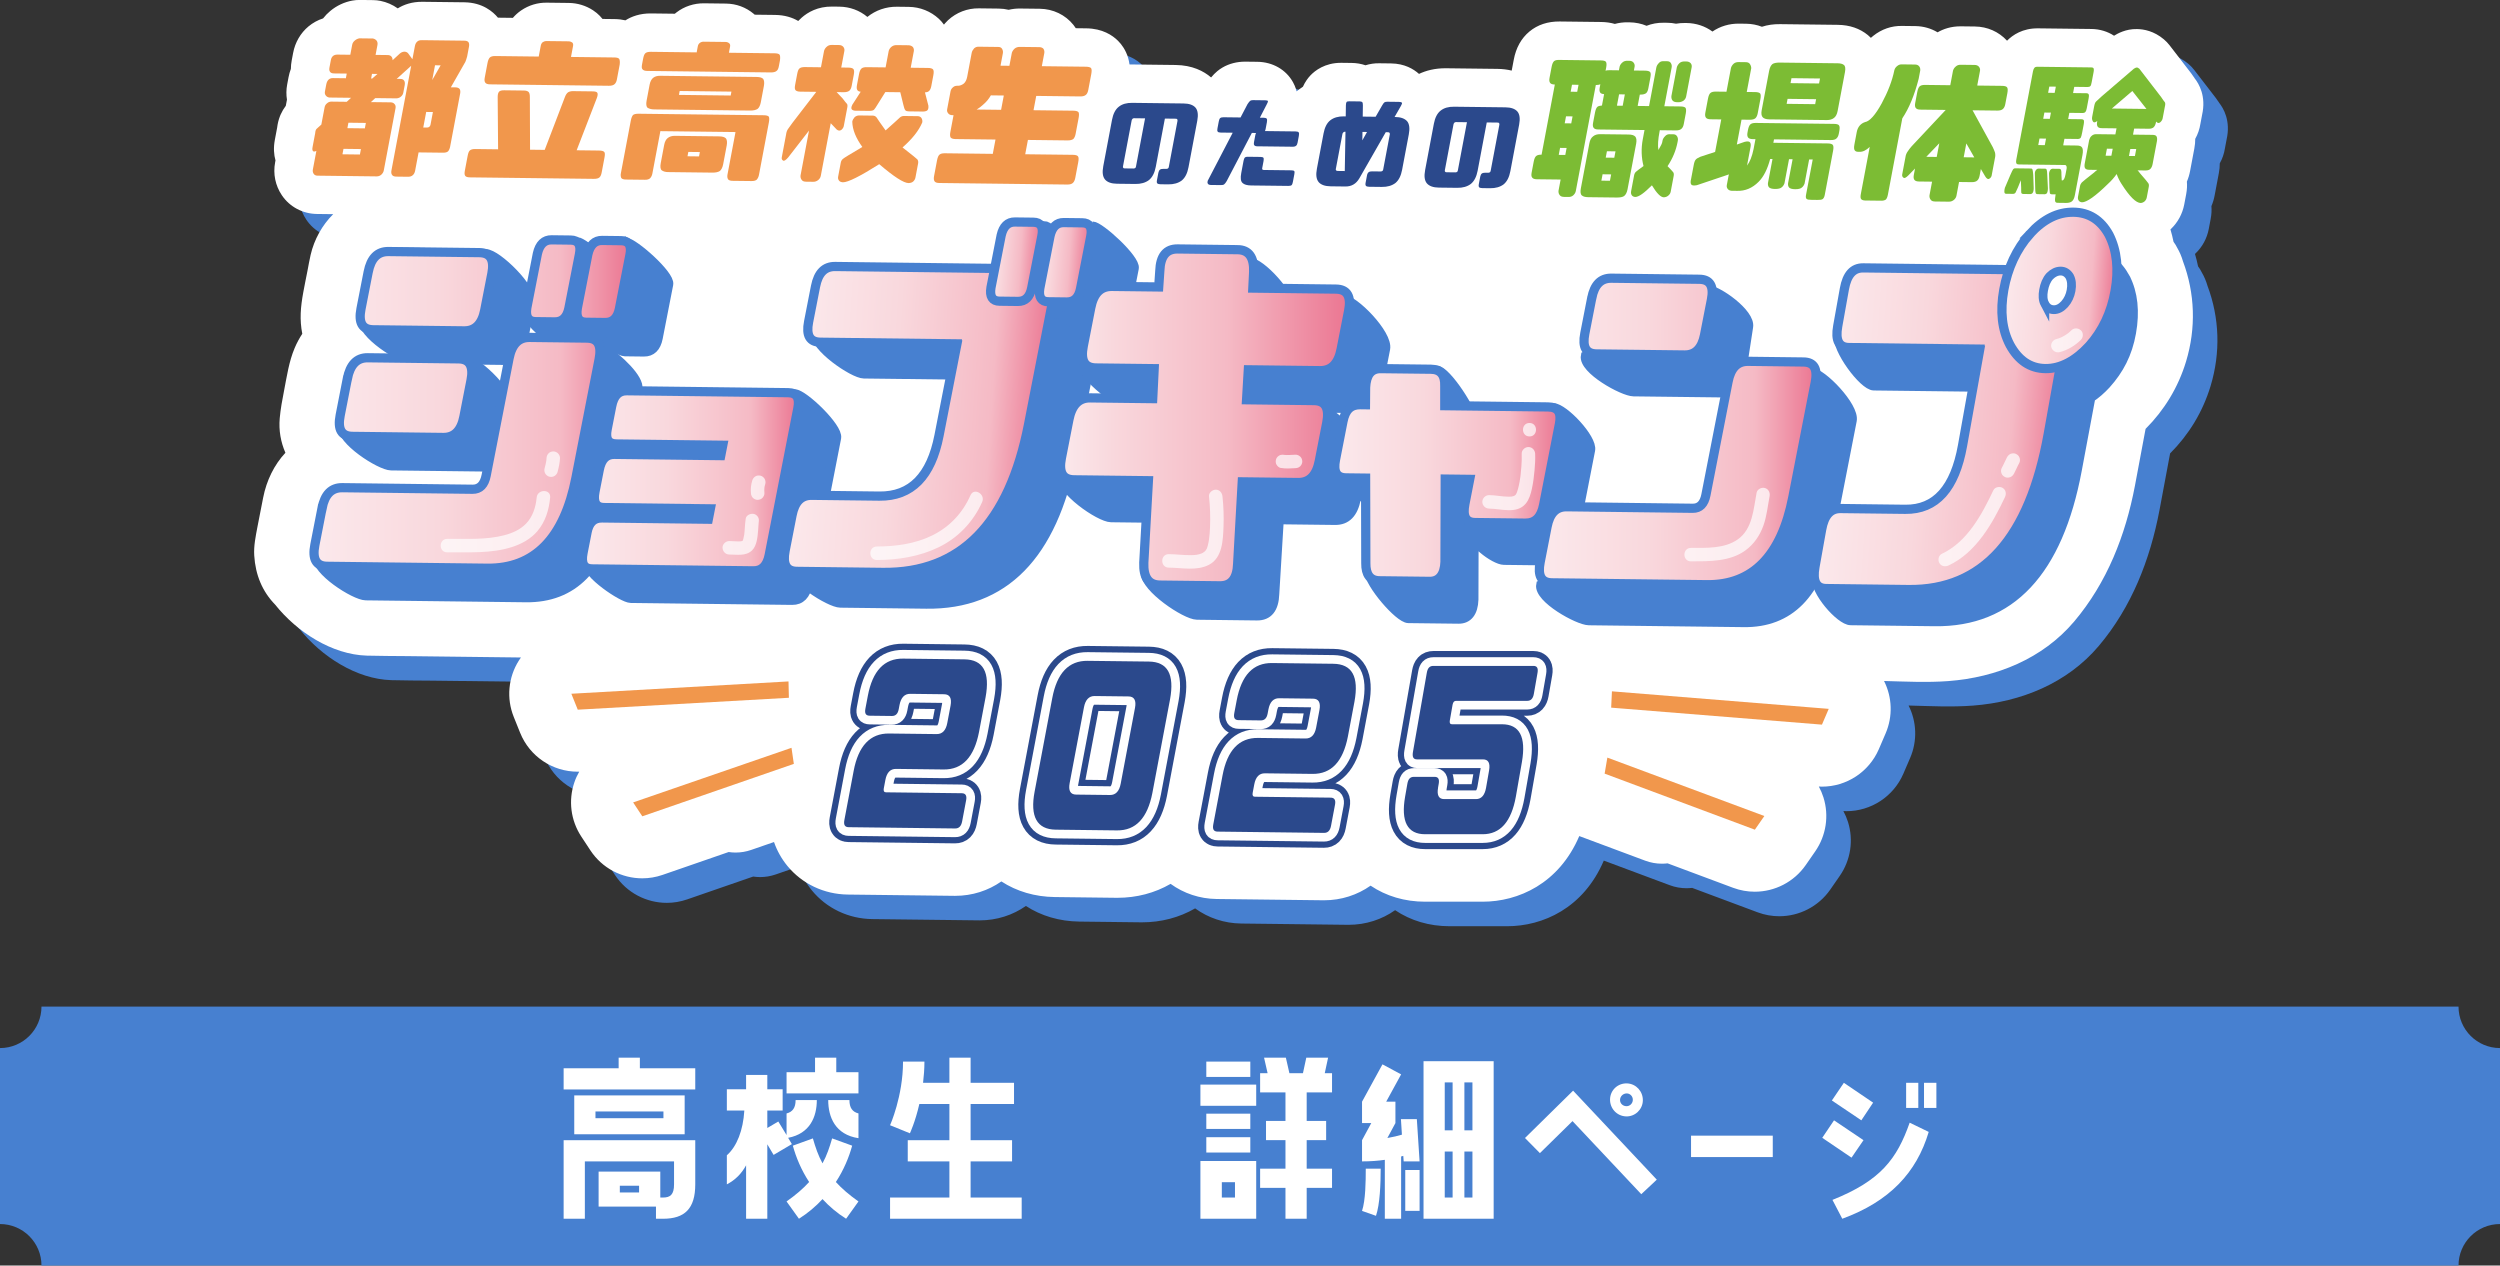 <?xml version="1.0" encoding="UTF-8"?><svg xmlns="http://www.w3.org/2000/svg" xmlns:xlink="http://www.w3.org/1999/xlink" viewBox="0 0 280 141.738"><rect x="0" y="0" width="280" height="141.738" fill="#333333" stroke="none"/><defs><style>.n{fill:url(#g);}.o{fill:url(#m);}.p{fill:url(#h);}.q{fill:url(#k);}.r{fill:url(#l);}.s{fill:#f9d3d3;}.t,.u{fill:#fff;}.v{fill:#f1974c;}.w{fill:#7cbc34;}.x{fill:#2b498c;}.y,.z{fill:#4780d0;}.z,.u,.aa{stroke:#4780d0;stroke-miterlimit:10;}.z,.aa{stroke-width:1.033px;}.ab,.ac,.ad,.ae,.af,.ag{mix-blend-mode:multiply;}.u{stroke-width:.983px;}.ah{stroke:#2b498c;stroke-width:3.335px;}.ah,.aa,.ai{fill:none;}.ah,.ai{stroke-linecap:round;stroke-linejoin:round;}.ac{fill:url(#j);}.ad{fill:url(#f);}.ae{fill:url(#d);}.af{fill:url(#e);}.ag{fill:url(#i);}.ai{stroke:#fff;stroke-width:1.945px;}.aj{opacity:.72;}.ak{isolation:isolate;}</style><linearGradient id="d" x1="-225.254" y1="-53.185" x2="-197.008" y2="-53.185" gradientTransform="translate(310.104 114.347) rotate(3.859)" gradientUnits="userSpaceOnUse"><stop offset="0" stop-color="#fbe9ec"/><stop offset=".393" stop-color="#f9d8dd"/><stop offset=".779" stop-color="#f5bac5"/><stop offset="1" stop-color="#eb7591"/></linearGradient><linearGradient id="e" x1="-204.207" y1="-71.636" x2="-198.867" y2="-71.636" gradientTransform="translate(310.104 114.347) rotate(3.859)" gradientUnits="userSpaceOnUse"><stop offset="0" stop-color="#fbe9ec"/><stop offset=".179" stop-color="#f9d8dd"/><stop offset=".577" stop-color="#f5bac5"/><stop offset="1" stop-color="#eb7591"/></linearGradient><linearGradient id="f" x1="-198.742" y1="-71.939" x2="-193.402" y2="-71.939" xlink:href="#e"/><linearGradient id="g" x1="118.783" y1="46.745" x2="151.141" y2="46.745" gradientTransform="matrix(1, 0, 0, 1, 0, 0)" xlink:href="#e"/><linearGradient id="h" x1="172.406" y1="48.322" x2="203.397" y2="48.322" gradientTransform="matrix(1, 0, 0, 1, 0, 0)" xlink:href="#d"/><linearGradient id="i" x1="-110.043" y1="-59.873" x2="-83.147" y2="-59.873" xlink:href="#d"/><linearGradient id="j" x1="-91.081" y1="-76.292" x2="-78.464" y2="-76.292" xlink:href="#d"/><linearGradient id="k" x1="149.497" y1="53.198" x2="174.727" y2="53.198" gradientTransform="matrix(1, 0, 0, 1, 0, 0)" xlink:href="#d"/><linearGradient id="l" x1="65.227" y1="53.848" x2="89.426" y2="53.848" gradientTransform="matrix(1, 0, 0, 1, 0, 0)" xlink:href="#d"/><linearGradient id="m" x1="35.171" y1="45.251" x2="70.611" y2="45.251" gradientTransform="matrix(1, 0, 0, 1, 0, 0)" xlink:href="#d"/></defs><g class="ak"><g id="b"><g id="c"><g><path class="y" d="M248.532,11.486c-.036-.044-.073-.09-.129-.18-.072-.115-.15-.226-.232-.333l-2.432-3.155c-.188-.244-.401-.466-.636-.664-1.108-.933-2.239-1.141-3.008-1.152-1.288-.029-2.219,.528-2.575,.746-.721-.473-1.588-.742-2.526-.755l-5.985-.072c-1.731-.016-2.846,.748-3.473,1.385l-.011-.012c-.925-1.003-2.201-1.564-3.592-1.58l-1.537-.019-.071-0c-1.073,0-1.924,.297-2.569,.671-.735-.441-1.588-.686-2.482-.698l-1.523-.018c-1.167-.019-2.265,.368-3.191,1.103-.095,.074-.186,.152-.275,.231-.118-.119-.23-.22-.326-.3l.001-.001c-.916-.751-2.05-1.139-3.37-1.155l-6.476-.078c-.737-.008-1.413,.089-2.031,.293-.55-.215-1.149-.332-1.774-.339l-.787-.01c-1.096-.015-2.127,.3-2.981,.884-.827-.607-1.83-.942-2.904-.955l-.175-.002c-.339-.005-.676,.023-1.002,.08-.309-.065-.628-.1-.954-.104l-.433-.005c-.68-.009-1.318,.109-1.91,.343-.588-.247-1.235-.38-1.92-.389l-.19-.002c-.496-.007-.982,.056-1.444,.181-.449-.13-.959-.21-1.539-.217l-4.644-.056c-1.319-.009-2.465,.362-3.381,1.124-.914,.759-1.504,1.82-1.754,3.149l-.232,1.228c-.476-.115-1.007-.186-1.599-.193l-5.74-.069c-1.261-.015-2.267,.264-3.044,.631-.604-.542-1.616-1.154-3.13-1.173l-1.328-.016c-.525-.009-1.046,.07-1.538,.224-.481-.165-.997-.254-1.528-.261l-1.15-.014-.068-0c-1.806,0-2.913,.879-3.416,1.408-.154,.162-.295,.335-.421,.519-.164,.238-.304,.487-.421,.749-.178,.112-.351,.233-.517,.362-.064,.05-.129,.104-.195,.161-.019-.072-.031-.145-.054-.217-.088-.28-.203-.551-.346-.808-.784-1.412-2.276-2.267-3.993-2.288l-1.377-.016c-.896,.001-1.774,.216-2.531,.66-.199,.116-.388,.249-.566,.395-.252,.208-.483,.443-.706,.713-.825-.708-2.095-1.371-3.978-1.395l-5.161-.062c-.137-1.028-.558-1.781-.964-2.288-.099-.123-.205-.241-.317-.353-.628-.627-1.754-1.38-3.55-1.401l-1.183-.014c-.083-.13-.173-.256-.27-.376-.906-1.129-2.28-1.786-3.767-1.803l-2.202-.026c-.435-.007-.865,.044-1.281,.143-.358-.086-.732-.133-1.115-.137l-2.217-.027c-1.287-.016-2.52,.457-3.462,1.331-.117,.108-.227,.223-.331,.343-.042,.049-.081,.1-.122,.15-.169-.235-.358-.455-.571-.652-.918-.847-2.114-1.322-3.365-1.336l-1.327-.016c-1.213-.015-2.389,.391-3.314,1.142-.87-.732-1.965-1.136-3.14-1.15l-.793-.01c-1.634-.019-2.75,.646-3.428,1.243-.136,.117-.263,.241-.385,.37-.648-.38-1.497-.664-2.6-.677l-2.271-.027c-.036-.033-.073-.064-.111-.096-.879-.737-1.956-1.134-3.117-1.148l-2.444-.03c-1.122-.015-2.221,.347-3.091,1.019-.063,.047-.124,.097-.184,.147l-2.644-.032c-1.281-.019-2.229,.356-2.89,.773-.362-.083-.759-.135-1.198-.141l-1.368-.016c-.191-.239-.407-.461-.648-.663-.13-.109-.266-.21-.408-.302-.809-.529-1.747-.815-2.711-.827l-2.451-.03c-1.045-.021-2.048,.289-2.893,.867-.02,.014-.041,.028-.061,.042-.323,.229-.614,.495-.868,.791l-1.672-.02c-.536-.65-1.712-1.694-3.752-1.722l-4.696-.056c-1.197-.013-2.109,.324-2.775,.737-.574-.41-1.235-.699-1.939-.841-.263-.053-.53-.081-.798-.085l-1.519-.018c-.273,0-.548,.02-.818,.069-.904,.164-1.76,.565-2.478,1.161-.305,.253-.576,.533-.81,.836-.594,.191-1.145,.492-1.635,.898-.887,.738-1.497,1.789-1.717,2.957l-.161,.852c-.06,.318-.091,.634-.094,.944-.112,.299-.2,.613-.261,.939l-.151,.801c-.11,.581-.117,1.158-.026,1.713l-.01,.051-.12,.635c-.226,.297-.418,.621-.574,.971-.027,.062-.053,.124-.078,.187-.157,.402-.264,.836-.319,1.294l-.255,1.353c-.171,.905-.107,1.676,.071,2.315l-.041,.216c-.244,1.293,.026,2.602,.759,3.688,.868,1.29,2.332,2.07,3.923,2.09h.003l1.817,.022c-1.238,1.235-2.125,2.832-2.525,4.555-.139,.597-.24,1.206-.357,1.807-.157,.804-.325,1.607-.471,2.414-.295,1.63-.421,3.015-.107,4.622-.322,.491-.611,1.021-.855,1.598-.642,1.522-.865,3.129-1.181,4.745-.202,1.034-.398,2.07-.491,3.122-.12,1.354,.117,2.67,.637,3.859-1.246,1.339-2.111,3.078-2.495,5.04-.212,1.086-.432,2.171-.637,3.258-.197,1.047-.426,2.136-.36,3.203,.135,2.196,.914,4.042,2.339,5.505,2.446,3.072,6.369,5.598,10.262,5.715,1.517,.045,3.038,.037,4.556,.055,4.238,.051,8.476,.102,12.714,.153-.078,.108-.153,.219-.226,.333-1.2,1.889-1.416,4.241-.581,6.318l.718,1.785c1.063,2.642,3.622,4.355,6.443,4.355,.058,0,.116-.003,.174-.005-.217,.38-.402,.782-.545,1.204-.692,2.031-.406,4.268,.774,6.06l1.025,1.557c1.313,1.994,3.516,3.127,5.804,3.127,.757,0,1.524-.124,2.27-.382l7.407-2.563c.256,.037,.514,.059,.774,.059,.585,0,1.177-.096,1.754-.296l2.553-.883c.334,.962,.834,1.864,1.497,2.674,1.644,2.007,4.107,3.177,6.761,3.209l11.921,.143,.109,.001c1.924,0,3.706-.587,5.177-1.614,1.708,1.113,3.754,1.722,5.984,1.749l6.861,.083,.15,.001c2.16,0,4.189-.537,5.959-1.562,1.47,1.07,3.263,1.673,5.154,1.696l11.922,.143,.109,.001c1.939,0,3.735-.596,5.213-1.639,1.735,1.171,3.828,1.797,6.102,1.797h6.446c3.979,0,8.543-2.006,10.826-7.35l7.383,2.755c.614,.229,1.248,.339,1.875,.339,.213,0,.425-.013,.636-.038l7.334,2.737c.795,.296,1.616,.439,2.427,.439,2.228,0,4.383-1.075,5.711-2.988l1.062-1.532c1.223-1.763,1.563-3.993,.92-6.04-.134-.426-.309-.833-.518-1.22,.114,.006,.229,.014,.343,.014,2.756,0,5.275-1.637,6.379-4.201l.76-1.767c.815-1.894,.741-4.041-.177-5.866,2.399,.063,4.831,.19,7.212,.009,5.359-.407,10.553-2.494,14.09-6.682,3.669-4.345,5.743-9.643,6.796-15.195,.402-2.122,.797-4.246,1.192-6.369,2.09-2.091,3.651-4.633,4.532-7.542,1.137-3.757,1.003-7.633-.346-11.232-.147-.515-.361-1.024-.648-1.516-.109-.227-.248-.447-.407-.66-.096-.472-.21-.935-.346-1.391,.012-.011,.025-.022,.038-.033,.783-.742,1.304-1.698,1.509-2.772l.217-1.15c.096-.507,.113-.974,.077-1.398,.16-.373,.28-.769,.358-1.181l.477-2.527c.073-.386,.103-.747,.101-1.083,.291-.519,.486-1.084,.578-1.681l.189-1.003c.469-2.071-.329-3.468-.857-4.125Z"/><path class="t" d="M245.785,8.739c-.036-.044-.073-.09-.129-.18-.072-.115-.15-.226-.232-.333l-2.432-3.155c-.188-.244-.401-.466-.636-.664-1.108-.933-2.239-1.141-3.008-1.152-1.288-.029-2.219,.528-2.575,.746-.721-.473-1.588-.742-2.526-.755l-5.985-.072c-1.731-.016-2.846,.748-3.473,1.385l-.011-.012c-.925-1.003-2.201-1.564-3.592-1.58l-1.537-.019-.071-0c-1.073,0-1.924,.297-2.569,.671-.735-.441-1.588-.686-2.482-.698l-1.523-.018c-1.167-.019-2.265,.368-3.191,1.103-.095,.074-.186,.152-.275,.231-.118-.119-.23-.22-.326-.3l.001-.001c-.916-.751-2.05-1.139-3.37-1.155l-6.476-.078c-.737-.008-1.413,.089-2.031,.293-.55-.215-1.149-.332-1.774-.339l-.787-.01c-1.096-.015-2.127,.3-2.981,.884-.827-.607-1.83-.942-2.904-.955l-.175-.002c-.339-.005-.676,.023-1.002,.08-.309-.065-.628-.1-.954-.104l-.433-.005c-.68-.009-1.318,.109-1.91,.343-.588-.247-1.235-.38-1.92-.389l-.19-.002c-.496-.007-.982,.056-1.444,.181-.449-.13-.959-.21-1.539-.217l-4.644-.056c-1.319-.009-2.465,.362-3.381,1.124-.914,.759-1.504,1.82-1.754,3.149l-.232,1.228c-.476-.115-1.007-.186-1.599-.193l-5.74-.069c-1.261-.015-2.267,.264-3.044,.631-.604-.542-1.616-1.154-3.13-1.173l-1.328-.016c-.525-.009-1.046,.07-1.538,.224-.481-.165-.997-.254-1.528-.261l-1.15-.014-.068-0c-1.806,0-2.913,.879-3.416,1.408-.154,.162-.295,.335-.421,.519-.164,.238-.304,.487-.421,.749-.178,.112-.351,.233-.517,.362-.064,.05-.129,.104-.195,.161-.019-.072-.031-.145-.054-.217-.088-.28-.203-.551-.346-.808-.784-1.412-2.276-2.267-3.993-2.288l-1.377-.016c-.896,.001-1.774,.216-2.531,.66-.199,.116-.388,.249-.566,.395-.252,.208-.483,.443-.706,.713-.825-.708-2.095-1.371-3.978-1.395l-5.161-.062c-.137-1.028-.558-1.781-.964-2.288-.099-.123-.205-.241-.317-.353-.628-.627-1.754-1.38-3.55-1.401l-1.183-.014c-.083-.13-.173-.256-.27-.376-.906-1.129-2.28-1.786-3.767-1.803l-2.202-.026c-.435-.007-.865,.044-1.281,.143-.358-.086-.732-.133-1.115-.137l-2.217-.027c-1.287-.016-2.52,.457-3.462,1.331-.117,.108-.227,.223-.331,.343-.042,.049-.081,.1-.122,.15-.169-.235-.358-.455-.571-.652-.918-.847-2.114-1.322-3.365-1.336l-1.327-.016c-1.213-.015-2.389,.391-3.314,1.142-.87-.732-1.965-1.136-3.14-1.15l-.793-.01c-1.634-.019-2.75,.646-3.428,1.243-.136,.117-.263,.241-.385,.37-.648-.38-1.497-.664-2.6-.677l-2.271-.027c-.036-.033-.073-.064-.111-.096-.879-.737-1.956-1.134-3.117-1.148l-2.444-.03c-1.122-.015-2.221,.347-3.091,1.019-.063,.047-.124,.097-.184,.147l-2.644-.032c-1.281-.019-2.229,.356-2.89,.773-.362-.083-.759-.135-1.198-.141l-1.368-.016c-.191-.239-.407-.461-.648-.663-.13-.109-.266-.21-.408-.302-.809-.529-1.747-.815-2.711-.827l-2.451-.03c-1.045-.021-2.048,.289-2.893,.867-.02,.014-.041,.028-.061,.042-.323,.229-.614,.495-.868,.791l-1.672-.02c-.536-.65-1.712-1.694-3.752-1.722l-4.696-.056c-1.197-.013-2.109,.324-2.775,.737-.574-.41-1.235-.699-1.939-.841-.263-.053-.53-.081-.798-.085l-1.519-.018c-.273,0-.548,.02-.818,.069-.904,.164-1.76,.565-2.478,1.161-.305,.253-.576,.533-.81,.836-.594,.191-1.145,.492-1.635,.898-.887,.738-1.497,1.789-1.717,2.957l-.161,.852c-.06,.318-.091,.634-.094,.944-.112,.299-.2,.613-.261,.939l-.151,.801c-.11,.581-.117,1.158-.026,1.713l-.01,.051-.12,.635c-.226,.297-.418,.621-.574,.971-.027,.062-.053,.124-.078,.187-.157,.402-.264,.836-.319,1.294l-.255,1.353c-.171,.905-.107,1.676,.071,2.315l-.041,.216c-.244,1.293,.026,2.602,.759,3.688,.868,1.29,2.332,2.07,3.923,2.09h.003l1.817,.022c-1.238,1.235-2.125,2.832-2.525,4.555-.139,.597-.24,1.206-.357,1.807-.157,.804-.325,1.607-.471,2.414-.295,1.63-.421,3.015-.107,4.622-.322,.491-.611,1.021-.855,1.598-.642,1.522-.865,3.129-1.181,4.745-.202,1.034-.398,2.07-.491,3.122-.12,1.354,.117,2.67,.637,3.859-1.246,1.339-2.111,3.078-2.495,5.04-.212,1.086-.432,2.171-.637,3.258-.197,1.047-.426,2.136-.36,3.203,.135,2.196,.914,4.042,2.339,5.505,2.446,3.072,6.369,5.598,10.262,5.715,1.517,.045,3.038,.037,4.556,.055,4.238,.051,8.476,.102,12.714,.153-.078,.108-.153,.219-.226,.333-1.2,1.889-1.416,4.241-.581,6.318l.718,1.785c1.063,2.642,3.622,4.355,6.443,4.355,.058,0,.116-.003,.174-.005-.217,.38-.402,.782-.545,1.204-.692,2.031-.406,4.268,.774,6.06l1.025,1.557c1.313,1.994,3.516,3.127,5.804,3.127,.757,0,1.524-.124,2.27-.382l7.407-2.563c.256,.037,.514,.059,.774,.059,.585,0,1.177-.096,1.754-.296l2.553-.883c.334,.962,.834,1.864,1.497,2.674,1.644,2.007,4.107,3.177,6.761,3.209l11.921,.143,.109,.001c1.924,0,3.706-.587,5.177-1.614,1.708,1.113,3.754,1.722,5.984,1.749l6.861,.083,.15,.001c2.16,0,4.189-.537,5.959-1.562,1.47,1.07,3.263,1.673,5.154,1.696l11.922,.143,.109,.001c1.939,0,3.735-.596,5.213-1.639,1.735,1.171,3.828,1.797,6.102,1.797h6.446c3.979,0,8.543-2.006,10.826-7.35l7.383,2.755c.614,.229,1.248,.339,1.875,.339,.213,0,.425-.013,.636-.038l7.334,2.737c.795,.296,1.616,.439,2.427,.439,2.228,0,4.383-1.075,5.711-2.988l1.062-1.532c1.223-1.763,1.563-3.993,.92-6.04-.134-.426-.309-.833-.518-1.22,.114,.006,.229,.014,.343,.014,2.756,0,5.275-1.637,6.379-4.201l.76-1.767c.815-1.894,.741-4.041-.177-5.866,2.399,.063,4.831,.19,7.212,.009,5.359-.407,10.553-2.494,14.09-6.682,3.669-4.345,5.743-9.643,6.796-15.195,.402-2.122,.797-4.246,1.192-6.369,2.09-2.091,3.651-4.633,4.532-7.542,1.137-3.757,1.003-7.633-.346-11.232-.147-.515-.361-1.024-.648-1.516-.109-.227-.248-.447-.407-.66-.096-.472-.21-.935-.346-1.391,.012-.011,.025-.022,.038-.033,.783-.742,1.304-1.698,1.509-2.772l.217-1.15c.096-.507,.113-.974,.077-1.398,.16-.373,.28-.769,.358-1.181l.477-2.527c.073-.386,.103-.747,.101-1.083,.291-.519,.486-1.084,.578-1.681l.189-1.003c.469-2.071-.329-3.468-.857-4.125Z"/><g><g><path class="z" d="M43.801,52.172l10.179,.122c1.225,.015,2.003-.742,2.309-2.309l.801-4.1c.306-1.568-3.597-5.441-4.822-5.455l-9.723-.117c-1.225-.015-2.454,.036-2.76,1.604l-1.412,5.778c-.306,1.568,4.202,4.463,5.427,4.477Z"/><path class="z" d="M67.483,38.981c.275-.259,.467-.652,.571-1.184l1.178-6.029c.204-1.045-3.761-4.684-4.609-4.694l-2.274,2.764c-.817-.01,2.406,.829,2.171,1.874l-5.127,3.769c-.173,1.046,4.114,3.834,4.931,3.844l.545,.007,.818-1.195c.361,.004,1.034,.338,1.797,.846Z"/><path class="z" d="M46.133,40.233l10.179,.122c1.225,.015,2.003-.741,2.309-2.309l.801-4.1c.306-1.568-3.765-5.51-4.99-5.525l-9.118-.175c-1.225-.015-3.154-.115-3.46,1.453l-1.149,6.077c-.306,1.568,4.203,4.442,5.428,4.457Z"/><path class="z" d="M67.483,38.981c-.265,.249-.607,.373-1.023,.368l-1.592-.019-1.204,1.758c-1.225-.015-2.003,.741-2.317,2.349l-2.56,13.104c-.204,1.045-.715,1.563-1.531,1.553l-14.577-.175c-1.225-.015-1.971,.742-2.278,2.31l-4.841,2.064c-.306,1.568,4.174,4.415,5.399,4.43l17.939,.216c5.278,.063,8.616-3.321,9.943-10.115l2.592-13.265c.222-1.135-2.12-3.36-3.949-4.578Z"/><path class="z" d="M70.101,27.139l-1.836,1.913c-.817-.01,.169,1.289-.067,2.334l-3.186,4.002c-.173,1.046,4.15,3.994,4.967,4.003l2.136,.026c.848,.01,1.39-.507,1.595-1.552l1.178-6.029c.204-1.045-3.938-4.686-4.786-4.696Z"/></g><g><path class="z" d="M121.156,33.671l-.32-.004,.722-3.696c.198-1.011-3.835-4.705-4.655-4.715l-1.206,3.123c-.791-.009,1.528,.525,1.3,1.537l-.722,3.696-2.634-.032-15.232-.183c-1.186-.014-1.908,.718-2.204,2.235l-4.828,1.648c-.296,1.517,4.19,4.583,5.375,4.597l15.232,.183-.023,.117,.061,.001-1.984,10.154c-.889,4.551-3.101,6.825-6.689,6.782l-7.57-.091c-1.186-.014-1.908,.718-2.204,2.235l-4.835,1.953c-.296,1.517,4.189,4.317,5.375,4.332l9.638,.116c8.696,.105,14.138-5.445,16.311-16.571l1.718-8.792,1.246-6.379c.239-1.225-.599-2.231-1.873-2.246Z"/><path class="z" d="M122.369,25.322l-1.739,3.676c-.791-.009,2.069-.027,1.841,.984l-4.967,3.645c-.167,1.012,3.986,3.713,4.777,3.723l2.067,.025c.821,.01,1.346-.491,1.543-1.502l1.14-5.835c.198-1.011-3.842-4.705-4.663-4.715Z"/></g><path class="z" d="M139.927,29.366c1.277,.015,4.677,3.696,4.619,5.333l-.09,1.805,5.893-3.02c1.277,.015,5.15,3.951,4.831,5.585l-.835,4.274c-.319,1.634-1.097,2.423-2.374,2.407l-8.023-.096-.196,3.357,4.374-2.96c1.277,.015,4.926,3.912,4.606,5.546l-.835,4.274c-.319,1.634-1.097,2.423-2.374,2.407l-6.255-.075-.505,8.317c-.057,1.637-.712,2.469-1.989,2.454l-6.713-.081c-1.277-.015-5.814-3.064-5.757-4.702l4.453-6.115-8.318-.1c-1.277-.015-5.804-3.143-5.485-4.777l4.895-1.949c.319-1.634,1.105-2.465,2.382-2.449l7.008,.084,.164-3.358-6.517-.078c-1.277-.015-5.804-3.21-5.485-4.844l4.895-1.882c.319-1.634,1.097-2.423,2.374-2.407l5.24,.063,.123-1.804c.057-1.637,.712-2.469,1.989-2.454l3.903-2.752Z"/><path class="z" d="M182.409,37.631c.296-1.517,1.018-2.249,2.204-2.235l6.543-2.975c1.186,.014,4.971,2.686,4.675,4.203l-.789,5.136c-.296,1.517-1.049,2.249-2.235,2.235l-9.851-.118c-1.186-.014-5.682-2.501-5.385-4.018l4.838-2.227Zm-5.001,25.598c.296-1.517,1.018-2.249,2.204-2.235l14.108,.17c.791,.009,1.285-.491,1.482-1.503l2.478-12.682c.304-1.556,1.057-2.288,2.242-2.274l2.933-3.002c1.186,.014,4.889,3.837,4.585,5.393l-2.508,12.838c-1.284,6.574-4.515,9.85-9.623,9.789l-17.361-.209c-1.186-.014-5.675-2.497-5.379-4.014l4.839-2.27Z"/><path class="z" d="M238.058,31.132c-.912-1.659-2.234-2.662-3.88-2.681-1.682-.02-3.246,.734-4.747,2.363-.997,1.137-1.749,2.446-2.267,3.903l-.785-.009-14.89-.179c-1.159-.014-1.865,.736-2.156,2.291l-3.421,.691c-.291,1.554,2.793,5.692,3.952,5.706l14.89,.179-.022,.12,.06,.001-1.945,10.402c-.872,4.663-3.036,6.993-6.543,6.951l-7.401-.089c-1.159-.014-1.865,.737-2.156,2.291l-3.3,1.53c-.291,1.554,2.665,4.893,3.824,4.907l9.421,.113c8.5,.102,13.824-5.586,15.955-16.983l1.514-8.096c.589-.388,1.167-.889,1.728-1.498,1.465-1.63,2.406-3.412,2.829-5.776,.423-2.363,.206-4.426-.661-6.135Z"/><path class="z" d="M178.139,50.413l-2.023,10.353c-.272,1.394-.933,2.064-2.056,2.051l-5.614-.067c-1.057-.013-4-2.171-3.727-3.565l3.116-1.271-2.741-.033-.025,9.276c-.049,1.44-.661,2.195-1.717,2.182l-5.615-.067c-1.057-.013-4.4-3.939-4.384-5.21l2.727-7.88-2.18-.026c-1.09-.013-3.878-2.107-3.614-3.46l3.355-1.263c.256-1.31,.867-1.896,1.957-1.883l.562,.007,.016-1.948c.074-1.397,.611-2.111,1.701-2.097l3.028-4.055c1.09,.013,4.18,4.778,4.139,6.005l1.607,.364,7.347-2.151c1.123,.013,4.397,3.43,4.141,4.74Z"/><path class="z" d="M70.08,62.927c.213-1.09,.746-1.63,1.683-1.619l11.902,.143,.227-1.163-11.902-.143c-.937-.011-5.228-2.747-5.001-3.91l4.462-.322c.227-1.163,.767-1.739,1.704-1.728l11.902,.143,.227-1.163-11.902-.143c-.937-.011-5.158-2.795-4.945-3.885l4.406-.347c.227-1.163,.767-1.739,1.704-1.728l14.471-2.947c.966,.012,4.902,3.763,4.675,4.926l-3.209,16.428c-.227,1.163-.803,1.776-1.768,1.764l-18.066-.217c-.937-.011-5.054-2.816-4.827-3.979l4.259-.108Z"/></g><g><g><g><path class="s" d="M116.288,30.12l-7.514-.09-15.232-.183c-1.186-.014-1.908,.718-2.204,2.235l-.775,3.968c-.296,1.517,.137,2.263,1.323,2.277l15.232,.183-.023,.117,.061,.001-1.984,10.154c-.889,4.551-3.101,6.825-6.689,6.782l-7.57-.091c-1.186-.014-1.908,.718-2.204,2.235l-.775,3.968c-.296,1.517,.129,2.302,1.315,2.316l9.638,.116c8.696,.105,14.138-5.445,16.311-16.571l1.718-8.792,1.246-6.379c.239-1.225-.599-2.231-1.873-2.246Z"/><path class="ae" d="M116.288,30.12l-7.514-.09-15.232-.183c-1.186-.014-1.908,.718-2.204,2.235l-.775,3.968c-.296,1.517,.137,2.263,1.323,2.277l15.232,.183-.023,.117,.061,.001-1.984,10.154c-.889,4.551-3.101,6.825-6.689,6.782l-7.57-.091c-1.186-.014-1.908,.718-2.204,2.235l-.775,3.968c-.296,1.517,.129,2.302,1.315,2.316l9.638,.116c8.696,.105,14.138-5.445,16.311-16.571l1.718-8.792,1.246-6.379c.239-1.225-.599-2.231-1.873-2.246Z"/><path class="aa" d="M116.288,30.12l-7.514-.09-15.232-.183c-1.186-.014-1.908,.718-2.204,2.235l-.775,3.968c-.296,1.517,.137,2.263,1.323,2.277l15.232,.183-.023,.117,.061,.001-1.984,10.154c-.889,4.551-3.101,6.825-6.689,6.782l-7.57-.091c-1.186-.014-1.908,.718-2.204,2.235l-.775,3.968c-.296,1.517,.129,2.302,1.315,2.316l9.638,.116c8.696,.105,14.138-5.445,16.311-16.571l1.718-8.792,1.246-6.379c.239-1.225-.599-2.231-1.873-2.246Z"/></g><g><path class="s" d="M111.94,33.733l2.067,.025c.821,.01,1.345-.491,1.543-1.502l1.14-5.835c.198-1.011-.129-1.522-.95-1.532l-2.067-.025c-.791-.009-1.315,.491-1.543,1.502l-1.14,5.835c-.167,1.012,.16,1.523,.95,1.532Z"/><path class="af" d="M111.94,33.733l2.067,.025c.821,.01,1.345-.491,1.543-1.502l1.14-5.835c.198-1.011-.129-1.522-.95-1.532l-2.067-.025c-.791-.009-1.315,.491-1.543,1.502l-1.14,5.835c-.167,1.012,.16,1.523,.95,1.532Z"/><path class="aa" d="M111.94,33.733l2.067,.025c.821,.01,1.345-.491,1.543-1.502l1.14-5.835c.198-1.011-.129-1.522-.95-1.532l-2.067-.025c-.791-.009-1.315,.491-1.543,1.502l-1.14,5.835c-.167,1.012,.16,1.523,.95,1.532Z"/></g><g><path class="s" d="M121.213,24.954l-2.067-.025c-.791-.009-1.315,.491-1.543,1.502l-1.14,5.835c-.167,1.012,.16,1.523,.95,1.532l2.067,.025c.821,.01,1.346-.491,1.543-1.502l1.14-5.835c.198-1.011-.129-1.522-.95-1.532Z"/><path class="ad" d="M121.213,24.954l-2.067-.025c-.791-.009-1.315,.491-1.543,1.502l-1.14,5.835c-.167,1.012,.16,1.523,.95,1.532l2.067,.025c.821,.01,1.346-.491,1.543-1.502l1.14-5.835c.198-1.011-.129-1.522-.95-1.532Z"/><path class="aa" d="M121.213,24.954l-2.067-.025c-.791-.009-1.315,.491-1.543,1.502l-1.14,5.835c-.167,1.012,.16,1.523,.95,1.532l2.067,.025c.821,.01,1.346-.491,1.543-1.502l1.14-5.835c.198-1.011-.129-1.522-.95-1.532Z"/></g></g><g><path class="s" d="M138.6,27.962c1.277,.015,1.867,.862,1.809,2.5l-.09,1.805,9.3,.112c1.277,.015,1.744,.819,1.424,2.453l-.835,4.274c-.319,1.634-1.097,2.423-2.374,2.407l-8.023-.096-.196,3.357,7.564,.091c1.277,.015,1.735,.861,1.416,2.495l-.835,4.274c-.319,1.634-1.097,2.423-2.374,2.407l-6.255-.075-.515,9.191c-.057,1.637-.712,2.469-1.989,2.454l-6.713-.081c-1.277-.015-1.866-.862-1.809-2.5l.516-9.191-8.318-.1c-1.277-.015-1.744-.819-1.424-2.453l.835-4.274c.319-1.634,1.105-2.465,2.382-2.449l7.008,.084,.164-3.358-6.517-.078c-1.277-.015-1.744-.819-1.424-2.453l.835-4.274c.319-1.634,1.097-2.423,2.374-2.407l5.24,.063,.123-1.804c.057-1.637,.712-2.469,1.989-2.454l6.713,.081Z"/><g class="ab"><path class="n" d="M138.6,27.962c1.277,.015,1.867,.862,1.809,2.5l-.09,1.805,9.3,.112c1.277,.015,1.744,.819,1.424,2.453l-.835,4.274c-.319,1.634-1.097,2.423-2.374,2.407l-8.023-.096-.196,3.357,7.564,.091c1.277,.015,1.735,.861,1.416,2.495l-.835,4.274c-.319,1.634-1.097,2.423-2.374,2.407l-6.255-.075-.515,9.191c-.057,1.637-.712,2.469-1.989,2.454l-6.713-.081c-1.277-.015-1.866-.862-1.809-2.5l.516-9.191-8.318-.1c-1.277-.015-1.744-.819-1.424-2.453l.835-4.274c.319-1.634,1.105-2.465,2.382-2.449l7.008,.084,.164-3.358-6.517-.078c-1.277-.015-1.744-.819-1.424-2.453l.835-4.274c.319-1.634,1.097-2.423,2.374-2.407l5.24,.063,.123-1.804c.057-1.637,.712-2.469,1.989-2.454l6.713,.081Z"/></g><path class="aa" d="M138.6,27.962c1.277,.015,1.867,.862,1.809,2.5l-.09,1.805,9.3,.112c1.277,.015,1.744,.819,1.424,2.453l-.835,4.274c-.319,1.634-1.097,2.423-2.374,2.407l-8.023-.096-.196,3.357,7.564,.091c1.277,.015,1.735,.861,1.416,2.495l-.835,4.274c-.319,1.634-1.097,2.423-2.374,2.407l-6.255-.075-.515,9.191c-.057,1.637-.712,2.469-1.989,2.454l-6.713-.081c-1.277-.015-1.866-.862-1.809-2.5l.516-9.191-8.318-.1c-1.277-.015-1.744-.819-1.424-2.453l.835-4.274c.319-1.634,1.105-2.465,2.382-2.449l7.008,.084,.164-3.358-6.517-.078c-1.277-.015-1.744-.819-1.424-2.453l.835-4.274c.319-1.634,1.097-2.423,2.374-2.407l5.24,.063,.123-1.804c.057-1.637,.712-2.469,1.989-2.454l6.713,.081Z"/></g><g><path class="s" d="M178.273,33.394c.296-1.517,1.018-2.249,2.204-2.235l9.851,.118c1.186,.014,1.649,.761,1.353,2.278l-.775,3.968c-.296,1.517-1.049,2.249-2.235,2.235l-9.851-.118c-1.186-.014-1.619-.76-1.323-2.277l.775-3.968Zm-5.001,25.598c.296-1.517,1.018-2.249,2.204-2.235l14.108,.17c.791,.009,1.285-.491,1.482-1.503l2.478-12.682c.304-1.556,1.057-2.288,2.242-2.274l6.203,.075c1.186,.014,1.619,.76,1.315,2.316l-2.508,12.838c-1.284,6.574-4.515,9.85-9.623,9.789l-17.361-.209c-1.186-.014-1.611-.799-1.315-2.316l.775-3.968Z"/><g class="ab"><path class="p" d="M178.273,33.394c.296-1.517,1.018-2.249,2.204-2.235l9.851,.118c1.186,.014,1.649,.761,1.353,2.278l-.775,3.968c-.296,1.517-1.049,2.249-2.235,2.235l-9.851-.118c-1.186-.014-1.619-.76-1.323-2.277l.775-3.968Zm-5.001,25.598c.296-1.517,1.018-2.249,2.204-2.235l14.108,.17c.791,.009,1.285-.491,1.482-1.503l2.478-12.682c.304-1.556,1.057-2.288,2.242-2.274l6.203,.075c1.186,.014,1.619,.76,1.315,2.316l-2.508,12.838c-1.284,6.574-4.515,9.85-9.623,9.789l-17.361-.209c-1.186-.014-1.611-.799-1.315-2.316l.775-3.968Z"/></g><path class="aa" d="M178.273,33.394c.296-1.517,1.018-2.249,2.204-2.235l9.851,.118c1.186,.014,1.649,.761,1.353,2.278l-.775,3.968c-.296,1.517-1.049,2.249-2.235,2.235l-9.851-.118c-1.186-.014-1.619-.76-1.323-2.277l.775-3.968Zm-5.001,25.598c.296-1.517,1.018-2.249,2.204-2.235l14.108,.17c.791,.009,1.285-.491,1.482-1.503l2.478-12.682c.304-1.556,1.057-2.288,2.242-2.274l6.203,.075c1.186,.014,1.619,.76,1.315,2.316l-2.508,12.838c-1.284,6.574-4.515,9.85-9.623,9.789l-17.361-.209c-1.186-.014-1.611-.799-1.315-2.316l.775-3.968Z"/></g><g><path class="s" d="M230.473,30.266l-7.197-.087-14.59-.175c-1.136-.014-1.828,.757-2.114,2.353l-.747,4.174c-.286,1.596,.129,2.38,1.264,2.393l14.59,.175-.022,.123,.058,.001-1.911,10.68c-.857,4.787-2.978,7.181-6.415,7.14l-7.251-.087c-1.136-.014-1.828,.757-2.114,2.353l-.747,4.174c-.286,1.596,.121,2.421,1.257,2.435l9.231,.111c8.329,.1,13.548-5.742,15.642-17.445l1.655-9.248,1.201-6.71c.231-1.289-.571-2.345-1.791-2.36Z"/><path class="ag" d="M230.473,30.266l-7.197-.087-14.59-.175c-1.136-.014-1.828,.757-2.114,2.353l-.747,4.174c-.286,1.596,.129,2.38,1.264,2.393l14.59,.175-.022,.123,.058,.001-1.911,10.68c-.857,4.787-2.978,7.181-6.415,7.14l-7.251-.087c-1.136-.014-1.828,.757-2.114,2.353l-.747,4.174c-.286,1.596,.121,2.421,1.257,2.435l9.231,.111c8.329,.1,13.548-5.742,15.642-17.445l1.655-9.248,1.201-6.71c.231-1.289-.571-2.345-1.791-2.36Z"/><path class="aa" d="M230.473,30.266l-7.197-.087-14.59-.175c-1.136-.014-1.828,.757-2.114,2.353l-.747,4.174c-.286,1.596,.129,2.38,1.264,2.393l14.59,.175-.022,.123,.058,.001-1.911,10.68c-.857,4.787-2.978,7.181-6.415,7.14l-7.251-.087c-1.136-.014-1.828,.757-2.114,2.353l-.747,4.174c-.286,1.596,.121,2.421,1.257,2.435l9.231,.111c8.329,.1,13.548-5.742,15.642-17.445l1.655-9.248,1.201-6.71c.231-1.289-.571-2.345-1.791-2.36Z"/></g><g><path class="s" d="M227.351,26.193c1.541-1.673,3.147-2.447,4.874-2.426,1.689,.02,3.05,.83,3.986,2.533,.89,1.755,1.113,3.872,.679,6.299-.434,2.427-1.403,4.477-2.907,6.15-1.541,1.673-3.203,2.552-4.893,2.532-1.727-.021-3.03-.935-3.967-2.638-.899-1.702-1.132-3.767-.697-6.194,.434-2.426,1.413-4.529,2.925-6.256Z"/><path class="ac" d="M227.351,26.193c1.541-1.673,3.147-2.447,4.874-2.426,1.689,.02,3.05,.83,3.986,2.533,.89,1.755,1.113,3.872,.679,6.299-.434,2.427-1.403,4.477-2.907,6.15-1.541,1.673-3.203,2.552-4.893,2.532-1.727-.021-3.03-.935-3.967-2.638-.899-1.702-1.132-3.767-.697-6.194,.434-2.426,1.413-4.529,2.925-6.256Z"/><path class="aa" d="M227.351,26.193c1.541-1.673,3.147-2.447,4.874-2.426,1.689,.02,3.05,.83,3.986,2.533,.89,1.755,1.113,3.872,.679,6.299-.434,2.427-1.403,4.477-2.907,6.15-1.541,1.673-3.203,2.552-4.893,2.532-1.727-.021-3.03-.935-3.967-2.638-.899-1.702-1.132-3.767-.697-6.194,.434-2.426,1.413-4.529,2.925-6.256Z"/></g><path class="u" d="M229.02,34.037c.225,.426,.563,.641,1.013,.647,.413,.005,.826-.202,1.202-.62,.376-.418,.621-.944,.725-1.524,.113-.633,.058-1.162-.168-1.588-.234-.373-.572-.588-.985-.593-.45-.005-.863,.201-1.23,.567-.376,.419-.583,.945-.696,1.578-.104,.58-.086,1.109,.139,1.535Z"/><g><path class="s" d="M174.654,47.497l-1.767,9.043c-.272,1.394-.933,2.064-2.056,2.051l-5.614-.067c-1.057-.013-1.42-.695-1.148-2.089l.537-2.747-2.741-.033-.025,9.276c-.049,1.44-.661,2.195-1.717,2.182l-5.615-.067c-1.057-.013-1.552-.696-1.536-1.967l-.025-9.531-2.18-.026c-1.09-.013-1.453-.695-1.189-2.047l.834-4.268c.256-1.31,.867-1.896,1.957-1.883l.562,.007,.016-1.948c.074-1.397,.611-2.111,1.701-2.097l5.615,.067c1.09,.013,1.593,.655,1.552,1.882l-0,2.202,11.559,.139c1.123,.013,1.536,.612,1.28,1.922Z"/><g class="ab"><path class="q" d="M174.654,47.497l-1.767,9.043c-.272,1.394-.933,2.064-2.056,2.051l-5.614-.067c-1.057-.013-1.42-.695-1.148-2.089l.537-2.747-2.741-.033-.025,9.276c-.049,1.44-.661,2.195-1.717,2.182l-5.615-.067c-1.057-.013-1.552-.696-1.536-1.967l-.025-9.531-2.18-.026c-1.09-.013-1.453-.695-1.189-2.047l.834-4.268c.256-1.31,.867-1.896,1.957-1.883l.562,.007,.016-1.948c.074-1.397,.611-2.111,1.701-2.097l5.615,.067c1.09,.013,1.593,.655,1.552,1.882l-0,2.202,11.559,.139c1.123,.013,1.536,.612,1.28,1.922Z"/></g><path class="aa" d="M174.654,47.497l-1.767,9.043c-.272,1.394-.933,2.064-2.056,2.051l-5.614-.067c-1.057-.013-1.42-.695-1.148-2.089l.537-2.747-2.741-.033-.025,9.276c-.049,1.44-.661,2.195-1.717,2.182l-5.615-.067c-1.057-.013-1.552-.696-1.536-1.967l-.025-9.531-2.18-.026c-1.09-.013-1.453-.695-1.189-2.047l.834-4.268c.256-1.31,.867-1.896,1.957-1.883l.562,.007,.016-1.948c.074-1.397,.611-2.111,1.701-2.097l5.615,.067c1.09,.013,1.593,.655,1.552,1.882l-0,2.202,11.559,.139c1.123,.013,1.536,.612,1.28,1.922Z"/></g><g><path class="s" d="M65.746,59.629c.213-1.09,.746-1.63,1.683-1.619l11.902,.143,.227-1.163-11.902-.143c-.937-.011-1.243-.634-1.015-1.797l.476-2.435c.227-1.163,.767-1.739,1.704-1.728l11.902,.143,.227-1.163-11.902-.143c-.937-.011-1.257-.562-1.044-1.652l.504-2.581c.227-1.163,.767-1.739,1.704-1.728l18.066,.217c.966,.012,1.307,.598,1.08,1.762l-3.209,16.428c-.227,1.163-.803,1.776-1.768,1.764l-18.066-.217c-.937-.011-1.243-.634-1.015-1.797l.447-2.29Z"/><g class="ab"><path class="r" d="M65.746,59.629c.213-1.09,.746-1.63,1.683-1.619l11.902,.143,.227-1.163-11.902-.143c-.937-.011-1.243-.634-1.015-1.797l.476-2.435c.227-1.163,.767-1.739,1.704-1.728l11.902,.143,.227-1.163-11.902-.143c-.937-.011-1.257-.562-1.044-1.652l.504-2.581c.227-1.163,.767-1.739,1.704-1.728l18.066,.217c.966,.012,1.307,.598,1.08,1.762l-3.209,16.428c-.227,1.163-.803,1.776-1.768,1.764l-18.066-.217c-.937-.011-1.243-.634-1.015-1.797l.447-2.29Z"/></g><path class="aa" d="M65.746,59.629c.213-1.09,.746-1.63,1.683-1.619l11.902,.143,.227-1.163-11.902-.143c-.937-.011-1.243-.634-1.015-1.797l.476-2.435c.227-1.163,.767-1.739,1.704-1.728l11.902,.143,.227-1.163-11.902-.143c-.937-.011-1.257-.562-1.044-1.652l.504-2.581c.227-1.163,.767-1.739,1.704-1.728l18.066,.217c.966,.012,1.307,.598,1.08,1.762l-3.209,16.428c-.227,1.163-.803,1.776-1.768,1.764l-18.066-.217c-.937-.011-1.243-.634-1.015-1.797l.447-2.29Z"/></g><g><path class="s" d="M41.234,30.481c.306-1.568,1.052-2.324,2.278-2.309l10.179,.122c1.225,.015,1.704,.786,1.398,2.354l-.801,4.1c-.306,1.568-1.084,2.324-2.309,2.309l-10.179-.122c-1.225-.015-1.673-.786-1.367-2.353l.801-4.1Zm-5.167,26.45c.306-1.568,1.052-2.324,2.278-2.31l14.577,.175c.817,.01,1.327-.508,1.531-1.553l2.56-13.104c.314-1.608,1.092-2.364,2.317-2.349l6.409,.077c1.225,.015,1.673,.786,1.359,2.394l-2.592,13.265c-1.327,6.793-4.665,10.178-9.943,10.115l-17.939-.216c-1.225-.015-1.665-.826-1.359-2.394l.801-4.1Zm2.835-14.511c.306-1.568,1.06-2.365,2.285-2.35l10.179,.122c1.225,.015,1.697,.826,1.39,2.394l-.801,4.1c-.306,1.568-1.084,2.324-2.309,2.309l-10.179-.122c-1.225-.015-1.673-.786-1.367-2.353l.801-4.1Zm23.224-6.369l-2.136-.026c-.817-.01-1.155-.538-.981-1.583l1.178-6.029c.235-1.045,.778-1.562,1.594-1.552l2.136,.026c.848,.01,1.186,.538,.982,1.583l-1.178,6.029c-.204,1.045-.746,1.563-1.595,1.552Zm5.655,.068l-2.136-.026c-.817-.01-1.155-.538-.982-1.583l1.178-6.029c.236-1.045,.778-1.562,1.595-1.552l2.136,.026c.848,.01,1.186,.538,.982,1.583l-1.178,6.029c-.204,1.045-.747,1.563-1.595,1.552Z"/><g class="ab"><path class="o" d="M41.234,30.481c.306-1.568,1.052-2.324,2.278-2.309l10.179,.122c1.225,.015,1.704,.786,1.398,2.354l-.801,4.1c-.306,1.568-1.084,2.324-2.309,2.309l-10.179-.122c-1.225-.015-1.673-.786-1.367-2.353l.801-4.1Zm-5.167,26.45c.306-1.568,1.052-2.324,2.278-2.31l14.577,.175c.817,.01,1.327-.508,1.531-1.553l2.56-13.104c.314-1.608,1.092-2.364,2.317-2.349l6.409,.077c1.225,.015,1.673,.786,1.359,2.394l-2.592,13.265c-1.327,6.793-4.665,10.178-9.943,10.115l-17.939-.216c-1.225-.015-1.665-.826-1.359-2.394l.801-4.1Zm2.835-14.511c.306-1.568,1.06-2.365,2.285-2.35l10.179,.122c1.225,.015,1.697,.826,1.39,2.394l-.801,4.1c-.306,1.568-1.084,2.324-2.309,2.309l-10.179-.122c-1.225-.015-1.673-.786-1.367-2.353l.801-4.1Zm23.224-6.369l-2.136-.026c-.817-.01-1.155-.538-.981-1.583l1.178-6.029c.235-1.045,.778-1.562,1.594-1.552l2.136,.026c.848,.01,1.186,.538,.982,1.583l-1.178,6.029c-.204,1.045-.746,1.563-1.595,1.552Zm5.655,.068l-2.136-.026c-.817-.01-1.155-.538-.982-1.583l1.178-6.029c.236-1.045,.778-1.562,1.595-1.552l2.136,.026c.848,.01,1.186,.538,.982,1.583l-1.178,6.029c-.204,1.045-.747,1.563-1.595,1.552Z"/></g><path class="aa" d="M41.234,30.481c.306-1.568,1.052-2.324,2.278-2.309l10.179,.122c1.225,.015,1.704,.786,1.398,2.354l-.801,4.1c-.306,1.568-1.084,2.324-2.309,2.309l-10.179-.122c-1.225-.015-1.673-.786-1.367-2.353l.801-4.1Zm-5.167,26.45c.306-1.568,1.052-2.324,2.278-2.31l14.577,.175c.817,.01,1.327-.508,1.531-1.553l2.56-13.104c.314-1.608,1.092-2.364,2.317-2.349l6.409,.077c1.225,.015,1.673,.786,1.359,2.394l-2.592,13.265c-1.327,6.793-4.665,10.178-9.943,10.115l-17.939-.216c-1.225-.015-1.665-.826-1.359-2.394l.801-4.1Zm2.835-14.511c.306-1.568,1.06-2.365,2.285-2.35l10.179,.122c1.225,.015,1.697,.826,1.39,2.394l-.801,4.1c-.306,1.568-1.084,2.324-2.309,2.309l-10.179-.122c-1.225-.015-1.673-.786-1.367-2.353l.801-4.1Zm23.224-6.369l-2.136-.026c-.817-.01-1.155-.538-.981-1.583l1.178-6.029c.235-1.045,.778-1.562,1.594-1.552l2.136,.026c.848,.01,1.186,.538,.982,1.583l-1.178,6.029c-.204,1.045-.746,1.563-1.595,1.552Zm5.655,.068l-2.136-.026c-.817-.01-1.155-.538-.982-1.583l1.178-6.029c.236-1.045,.778-1.562,1.595-1.552l2.136,.026c.848,.01,1.186,.538,.982,1.583l-1.178,6.029c-.204,1.045-.747,1.563-1.595,1.552Z"/></g></g><g><g class="aj"><path class="t" d="M223.255,54.912c-1.295,2.743-2.946,5.798-5.775,7.117-.369,.172-.463,.704-.271,1.032,.221,.379,.662,.444,1.032,.271,3.085-1.439,4.926-4.714,6.317-7.659,.174-.368,.103-.814-.271-1.032-.328-.192-.858-.099-1.032,.271h0Z"/></g><g class="aj"><path class="t" d="M224.95,50.993c-.15,.151-.233,.361-.324,.549-.101,.21-.199,.421-.303,.629-.031,.062-.059,.131-.101,.186l.118-.153-.004,.005c-.137,.138-.221,.339-.221,.533,0,.185,.082,.406,.221,.533,.144,.132,.333,.23,.533,.221,.2-.009,.39-.076,.533-.221,.15-.151,.233-.361,.324-.549,.101-.21,.199-.421,.303-.629,.031-.062,.059-.131,.101-.186l-.118,.153,.004-.005c.137-.138,.221-.339,.221-.533,0-.185-.082-.406-.221-.533-.144-.132-.333-.23-.533-.221-.2,.009-.39,.076-.533,.221h0Z"/></g></g><g><path class="v" d="M35.558,19.675c-.192-.002-.336-.074-.418-.197-.096-.141-.136-.298-.1-.49l.395-2.091c-.174,.085-.299,.101-.373,.03-.088-.088-.097-.228-.051-.472l.289-1.533c.009-.14,.032-.262,.066-.349,.031-.069,.082-.156,.203-.242l.422-.379,.365-1.934c.036-.192,.136-.348,.278-.451,.128-.121,.298-.189,.49-.186l1.711,.02,.487-.448-2.427-.029c-.154-.019-.298-.091-.397-.214-.099-.124-.143-.264-.107-.455l.151-.802c.049-.261,.155-.452,.301-.573,.142-.103,.288-.136,.463-.134l1.432,.017,.099-.523-1.432-.017c-.209-.003-.357-.057-.439-.18-.085-.106-.108-.263-.068-.472l.161-.854c.036-.192,.118-.348,.242-.451,.124-.103,.292-.154,.501-.151l1.432,.017,.21-1.115c.036-.192,.136-.348,.302-.485,.145-.121,.319-.206,.5-.239l1.519,.018c.185,.037,.326,.126,.425,.25,.096,.141,.119,.298,.083,.49l-.207,1.098,1.362,.016c.175,.002,.322,.056,.421,.18,.099,.124,.125,.264,.116,.403l.825-.759c.145-.12,.298-.189,.494-.204,.192,.002,.336,.074,.435,.197l.472,.652,.276-1.464c.043-.227,.128-.4,.273-.521,.128-.121,.309-.153,.536-.151l4.696,.057c.227,.003,.395,.04,.494,.163,.082,.123,.101,.298,.058,.525l-.204,1.08c-.067,.261-.138,.452-.202,.609l-1.622,2.845,.489,.006c.227,.003,.392,.057,.491,.18,.082,.123,.101,.298,.062,.507l-1.125,5.959c-.043,.226-.128,.4-.217,.504-.11,.121-.312,.171-.592,.168l-2.723-.033-.385,2.039c-.043,.226-.128,.4-.273,.521-.145,.121-.312,.171-.539,.168l-1.292-.016c-.227-.003-.392-.057-.473-.18-.099-.124-.119-.298-.076-.525l2.21-11.709-1.624,1.465,.401,.005c.192,.002,.339,.057,.421,.18,.099,.124,.115,.316,.073,.542l-.151,.802c-.036,.191-.115,.33-.26,.451-.128,.121-.298,.188-.493,.204l-2.392-.029-.487,.448,2.217,.027c.192,.002,.336,.074,.435,.197,.102,.106,.143,.264,.107,.455l-1.315,6.97c-.036,.191-.136,.348-.284,.485-.145,.121-.316,.188-.508,.186l-6.634-.08Zm4.867-2.98l-1.955-.024-.115,.61,1.955,.024,.115-.61Zm.552-2.927l-1.955-.024-.115,.61,1.955,.024,.115-.61Zm.71-4.969l.587-.517-.611-.007-.099,.523,.122,.001Zm5.719,5.482l.419,.005c.21,.003,.355-.118,.394-.327l.266-1.411-.751-.009-.329,1.742Zm1.315-6.969l-.312,1.655,.941-1.648-.629-.008Z"/><path class="v" d="M52.096,19.682c-.081-.123-.08-.315-.034-.559l.309-1.638c.062-.331,.137-.54,.261-.643,.124-.103,.326-.153,.606-.15l2.549,.031-.047-5.868c.004-.297,.054-.471,.164-.592,.089-.104,.292-.154,.571-.15l2.217,.027c.21,.003,.392,.057,.498,.146,.102,.106,.157,.281,.153,.578l.023,5.903,1.641,.02,2.246-5.875c.108-.296,.228-.469,.37-.572,.139-.086,.34-.136,.55-.133l2.217,.027c.279,.003,.462,.058,.512,.163,.064,.123,.049,.297-.06,.593l-2.257,5.84,2.514,.03c.297,.004,.496,.059,.582,.164,.085,.106,.08,.315,.018,.646l-.309,1.638c-.046,.244-.117,.435-.245,.556-.128,.121-.347,.17-.644,.167l-13.862-.167c-.279-.003-.462-.058-.543-.181Zm2.249-10.433c-.082-.123-.105-.281-.055-.542l.309-1.638c.059-.314,.154-.539,.279-.643,.125-.103,.326-.153,.588-.15l4.871,.059,.23-1.22c.033-.174,.112-.313,.233-.399,.101-.069,.25-.119,.424-.117l2.444,.029c.175,.002,.305,.056,.414,.127,.106,.089,.132,.229,.099,.403l-.23,1.22,4.853,.058c.279,.003,.479,.058,.546,.164,.068,.106,.095,.333,.053,.647l-.309,1.638c-.049,.261-.131,.418-.259,.538-.128,.121-.351,.188-.63,.184l-13.338-.16c-.262-.003-.441-.075-.522-.198Z"/><path class="v" d="M69.579,19.927c-.061-.141-.08-.315-.041-.524l1.108-5.872c.062-.331,.158-.557,.264-.66,.121-.086,.323-.136,.602-.132l14.036,.169c.279,.003,.461,.058,.55,.146,.068,.106,.077,.333,.015,.664l-1.108,5.872c-.039,.209-.125,.383-.238,.521-.128,.121-.33,.171-.609,.167l-2.112-.025c-.244-.003-.426-.058-.508-.181-.079-.141-.098-.316-.059-.525l.898-4.757-8.415-.101-.898,4.757c-.039,.209-.125,.382-.256,.521-.128,.121-.33,.171-.574,.168l-2.112-.025c-.279-.003-.462-.058-.543-.181Zm2.369-12.178c-.085-.106-.087-.28-.038-.542l.115-.61c.059-.314,.137-.54,.262-.643,.124-.103,.326-.153,.606-.15l5.133,.062,.128-.679c.033-.174,.108-.296,.229-.382,.104-.086,.253-.137,.428-.135l2.444,.029c.174,.002,.304,.056,.41,.145,.106,.089,.135,.211,.102,.385l-.128,.679,5.115,.061c.297,.004,.496,.058,.564,.164,.068,.106,.077,.333,.036,.647l-.115,.61c-.049,.261-.117,.435-.241,.538-.128,.121-.351,.188-.647,.184l-13.861-.167c-.279-.003-.458-.075-.54-.199Zm1.302,4.504c-.314-.004-.545-.076-.718-.183-.152-.124-.186-.404-.111-.805l.335-1.777c.066-.348,.206-.626,.41-.781,.204-.155,.462-.221,.776-.218l10.772,.129c.349,.004,.618,.06,.763,.219,.11,.158,.145,.438,.079,.787l-.345,1.83c-.069,.366-.206,.626-.369,.746-.18,.12-.472,.186-.821,.182l-10.772-.129Zm1.579,7.022c-.314-.004-.545-.076-.715-.201-.152-.124-.186-.404-.111-.805l.385-2.039c.069-.366,.206-.626,.41-.781,.204-.155,.465-.239,.779-.235l4.975,.06c.349,.004,.616,.077,.76,.236,.11,.158,.148,.421,.079,.787l-.395,2.091c-.069,.366-.205,.626-.372,.764-.18,.12-.473,.186-.822,.182l-4.975-.06Zm7.008-8.577l.082-.436-5.796-.07-.082,.436,5.796,.07Zm-3.544,6.82l.092-.488-1.292-.015-.092,.488,1.292,.015Z"/><path class="v" d="M89.087,10.085c-.082-.123-.084-.298-.035-.559l.23-1.22c.062-.331,.137-.54,.262-.643,.124-.103,.326-.153,.606-.15l1.798,.022,.349-1.847c.051-.174,.15-.33,.316-.468,.149-.138,.333-.188,.56-.185l.786,.01c.209,.003,.357,.057,.488,.198,.113,.141,.154,.299,.121,.473l-.349,1.847,.803,.01c.279,.003,.479,.058,.564,.164,.085,.106,.098,.316,.036,.647l-.23,1.22c-.049,.261-.135,.435-.262,.556-.125,.103-.347,.17-.627,.167l-.803-.01,.671,.707c.223,.3,.394,.511,.482,.6,.074,.071,.09,.263,.02,.541l-.352,1.864c-.022,.209-.125,.383-.291,.52-.18,.12-.334,.101-.517-.041l-.671-.707-1.112,5.889c-.036,.192-.136,.348-.302,.485-.183,.137-.351,.188-.56,.185l-.786-.01c-.227-.003-.392-.057-.488-.198-.113-.141-.153-.299-.135-.491l.95-5.035-2.335,3.01c-.269,.311-.467,.431-.572,.343-.126-.071-.173-.194-.144-.351l.48-2.544c.035-.279,.113-.505,.25-.678,.123-.19,.285-.398,.474-.658l2.665-3.461-1.798-.022c-.279-.003-.458-.075-.543-.181Zm9.081,3.06c.093,.158,.437,.651,1.019,1.462,.884-.793,1.43-1.275,1.582-1.43,.128-.121,.298-.189,.473-.186l1.537,.019c.192,.002,.318,.074,.417,.197,.093,.158,.133,.316,.097,.507-.384,.921-1.117,1.838-2.209,2.802,1.053,.816,1.614,1.277,1.699,1.383,.05,.105,.076,.246,.043,.42l-.296,1.568c-.036,.192-.133,.33-.26,.451-.145,.12-.309,.153-.504,.169-.559-.007-1.649-.718-3.292-2.118-2.145,1.354-3.499,2.036-4.075,2.029-.171-.02-.322-.056-.421-.18-.099-.123-.143-.264-.106-.455l.296-1.568c.033-.174,.111-.313,.236-.416,.107-.103,.838-.549,2.177-1.336-.706-.986-1.108-1.917-1.126-2.843,.036-.191,.136-.348,.27-.503,.145-.121,.316-.188,.507-.186l1.537,.019c.157,.002,.301,.073,.4,.197Zm1.685-7.908c.145-.121,.333-.188,.56-.185l1.327,.016c.21,.003,.371,.074,.505,.198,.096,.141,.136,.299,.103,.473l-.349,1.847,1.938,.023c.279,.003,.479,.058,.564,.164,.085,.106,.095,.333,.036,.647l-.23,1.22c-.049,.261-.134,.435-.241,.538-.11,.121-.274,.154-.47,.169l.384,1.489c.031,.297-.036,.471-.158,.557-.156,.085-.372,.118-.648,.097l-1.309-.016c-.262-.003-.43-.04-.48-.146-.071-.088-.139-.281-.206-.579l-.345-1.419-1.676-.02-.877,1.404c-.178,.295-.302,.485-.388,.571-.107,.103-.288,.136-.568,.133l-1.309-.016c-.265,.014-.468-.023-.574-.112-.123-.089-.125-.263,.018-.559l.94-1.456c-.171-.02-.319-.074-.383-.197-.068-.106-.087-.28-.038-.542l.23-1.22c.059-.314,.154-.539,.279-.643,.124-.103,.309-.154,.588-.15l2.112,.025,.349-1.847c.05-.174,.15-.33,.316-.468Z"/><path class="v" d="M104.665,20.296c-.082-.123-.098-.315-.052-.559l.332-1.76c.066-.348,.158-.557,.282-.66,.125-.103,.309-.153,.588-.15l5.377,.065,.303-1.603-4.486-.054c-.279-.003-.458-.075-.543-.181-.064-.123-.081-.315-.031-.577l.332-1.76,.03-.157-.192-.002c-.189-.02-.333-.091-.415-.215-.099-.124-.146-.246-.11-.438l.381-2.021c.036-.192,.132-.33,.278-.451,.128-.121,.295-.171,.487-.169l.122,.001c.178-.015,.383-.083,.587-.237,.187-.155,.324-.416,.389-.764l.506-2.683c.036-.192,.136-.348,.27-.503,.149-.138,.315-.188,.49-.186l2.217,.027c.192,.002,.322,.056,.417,.197,.093,.158,.133,.316,.097,.508l-.263,1.394,.995,.012,.273-1.446c.05-.174,.15-.33,.319-.485,.145-.12,.35-.188,.56-.185l2.2,.026c.209,.003,.371,.074,.47,.198,.093,.158,.115,.316,.083,.49l-.273,1.446,4.94,.059c.279,.003,.479,.058,.568,.147,.085,.106,.094,.333,.029,.681l-.332,1.76c-.049,.261-.138,.452-.262,.556-.128,.121-.351,.188-.63,.184l-4.94-.059-.303,1.603,4.452,.053c.297,.004,.497,.058,.582,.164,.068,.106,.08,.315,.015,.664l-.332,1.76c-.049,.261-.138,.452-.248,.573-.125,.103-.347,.171-.644,.167l-4.452-.053-.303,1.603,5.342,.064c.297,.004,.479,.058,.564,.164,.085,.106,.098,.316,.032,.664l-.332,1.76c-.046,.244-.135,.435-.263,.556-.128,.121-.333,.188-.63,.184l-14.35-.173c-.28-.003-.441-.075-.523-.198Zm4.717-8.029l2.741,.033,.303-1.603-1.449-.017c-.236,.416-.529,.762-.882,1.055-.214,.207-.456,.379-.713,.533Z"/><path class="x" d="M123.764,20.106c-.267-.319-.327-.809-.198-1.492l.981-5.197c.125-.662,.371-1.159,.755-1.459,.386-.311,.891-.446,1.51-.439l5.741,.069c.62,.007,1.072,.154,1.35,.473,.258,.308,.316,.809,.191,1.47l-.981,5.197c-.129,.684-.374,1.17-.748,1.481-.395,.3-.902,.446-1.522,.439l-.87-.011c-.163-.002-.287-.036-.353-.091-.055-.055-.076-.175-.043-.349l.16-.846c.031-.163,.097-.282,.174-.346,.088-.064,.225-.095,.388-.093l.326,.004c.087,.001,.157-.02,.197-.063,.037-.021,.069-.075,.083-.151l.973-5.154c.012-.065,.003-.13-.022-.174-.022-.055-.084-.077-.171-.078l-1.218-.015-1.02,5.403c-.129,.684-.384,1.17-.759,1.481-.395,.3-.902,.446-1.522,.439l-2.066-.025c-.62-.007-1.07-.165-1.338-.473Zm3.08-6.792c-.052,.043-.086,.108-.098,.173l-.973,5.154c-.014,.076-.003,.131,.036,.153,.014,.044,.075,.066,.162,.067l.978,.012c.087,.001,.156-.02,.208-.063,.026-.021,.058-.075,.072-.151l1.02-5.403-1.218-.015c-.087-.001-.156,.02-.189,.074Z"/><path class="x" d="M136.376,14.733c-.051-.077-.052-.185-.021-.348l.143-.759c.037-.195,.085-.336,.163-.4,.077-.064,.203-.095,.377-.093l1.903,.023,.785-1.502c.122-.183,.22-.302,.298-.366,.073-.043,.166-.074,.308-.072l1.381,.017c.174,.002,.266,.036,.29,.079,.02,.065-.024,.185-.124,.368l-.774,1.502,.413,.005c.174,.002,.298,.036,.351,.102,.053,.066,.059,.207,.022,.403l-.143,.759c-.017,.087-.042,.163-.076,.228l3.425,.041c.185,.002,.299,.036,.351,.102,.053,.066,.061,.197,.022,.403l-.143,.759c-.031,.163-.084,.271-.161,.335-.079,.075-.207,.117-.392,.115l-3.969-.048c-.174-.002-.275-.047-.325-.124-.053-.066-.065-.175-.034-.337l.143-.759c.02-.109,.048-.195,.084-.271l-.467-.006-2.816,5.393c-.111,.184-.198,.302-.287,.366-.088,.064-.201,.085-.386,.082l-1.12-.013c-.131-.002-.233-.035-.304-.123-.069-.099-.07-.207-.034-.337l2.805-5.393-1.348-.016c-.174-.002-.288-.036-.338-.113Zm2.783,5.754c-.204-.187-.243-.558-.139-1.111l.26-1.378c.033-.174,.088-.293,.144-.357,.065-.053,.158-.085,.288-.083l1.468,.018c.163,.002,.277,.036,.321,.091,.042,.066,.052,.186,.019,.359l-.152,.803c-.027,.141,.026,.207,.19,.209l3.066,.037c.185,.002,.298,.036,.342,.091,.033,.055,.032,.174,.002,.337l-.164,.868c-.033,.173-.079,.303-.146,.368-.065,.054-.191,.085-.364,.083l-4.165-.05c-.446-.005-.777-.096-.971-.283Z"/><path class="x" d="M147.69,20.393c-.267-.319-.327-.809-.198-1.492l.747-3.96c.127-.673,.373-1.17,.757-1.47,.384-.3,.891-.446,1.51-.439l.217,.003,.018-1.25c.002-.185,.036-.304,.081-.369,.041-.043,.145-.074,.319-.072l1.152,.014c.141,.002,.233,.035,.279,.079,.053,.066,.074,.186,.072,.371l-.018,1.25,1.446,.017,.714-1.242c.1-.184,.188-.302,.265-.367,.073-.043,.177-.074,.308-.072l1.327,.016c.174,.002,.277,.036,.323,.08,.042,.066,.009,.185-.102,.368l-.714,1.242,.054,.001c.62,.007,1.07,.165,1.35,.473,.258,.308,.316,.809,.189,1.481l-.748,3.96c-.129,.684-.374,1.17-.748,1.481-.394,.3-.902,.446-1.522,.439l-1.425-.017c-.163-.002-.287-.036-.342-.091-.066-.055-.087-.175-.054-.349l.16-.846c.031-.163,.097-.282,.185-.346,.077-.064,.214-.095,.377-.093l.968,.012c.076,.001,.146-.02,.197-.063,.037-.021,.069-.075,.083-.151l.741-3.928c.01-.054,.001-.12-.022-.174-.033-.055-.095-.077-.171-.078l-.261-.003-2.96,5.173c-.354,.605-.87,.914-1.555,.906l-1.664-.02c-.62-.007-1.069-.165-1.338-.473Zm2.761-5.567c-.054,.054-.088,.119-.098,.173l-.741,3.928c-.014,.076-.003,.131,.036,.153,.025,.044,.086,.066,.162,.067l.805,.01,.079-4.403-.054-.001c-.076-.001-.145,.02-.188,.074Zm2.657-.044l-.511-.006-.015,.946,.526-.94Z"/><path class="x" d="M159.812,20.539c-.267-.319-.327-.809-.198-1.492l.981-5.197c.125-.662,.371-1.159,.755-1.459,.385-.311,.891-.446,1.51-.439l5.742,.069c.62,.007,1.072,.154,1.35,.473,.258,.308,.316,.809,.191,1.47l-.981,5.197c-.129,.684-.374,1.17-.748,1.481-.394,.3-.902,.446-1.522,.439l-.87-.011c-.163-.002-.288-.036-.353-.091-.055-.055-.076-.175-.043-.349l.16-.846c.031-.163,.097-.282,.174-.346,.088-.064,.225-.095,.388-.093l.326,.004c.087,.001,.157-.02,.197-.063,.037-.021,.069-.075,.083-.151l.973-5.154c.012-.065,.003-.13-.022-.174-.022-.055-.084-.077-.171-.078l-1.218-.015-1.02,5.403c-.129,.684-.384,1.17-.759,1.481-.394,.3-.901,.446-1.521,.439l-2.066-.025c-.62-.007-1.069-.165-1.338-.473Zm3.08-6.792c-.052,.043-.086,.108-.098,.173l-.973,5.154c-.014,.076-.003,.131,.036,.153,.014,.044,.075,.066,.162,.067l.979,.012c.087,.001,.156-.02,.208-.063,.026-.021,.058-.075,.072-.151l1.02-5.403-1.218-.015c-.087-.001-.156,.02-.188,.074Z"/><path class="w" d="M173.602,9.267c-.082-.123-.101-.298-.055-.542l.234-1.237c.059-.314,.154-.539,.279-.643,.124-.103,.306-.136,.585-.133l4.644,.056c.279,.003,.482,.041,.567,.147s.095,.333,.036,.646l-.069,.366c.097-.051,.24-.067,.432-.065l1.065,.013,.079-.418c.05-.174,.15-.33,.316-.467,.149-.138,.351-.188,.56-.185l.192,.002c.209,.003,.374,.057,.488,.198,.113,.141,.153,.299,.12,.473l-.079,.418,1.24,.015c.297,.004,.497,.058,.582,.164,.085,.106,.08,.315,.018,.646l-.217,1.15c-.049,.261-.117,.435-.245,.556-.125,.103-.347,.17-.644,.167l-.07-.001-.24,1.272,1.275,.015,.816-4.321c.036-.192,.136-.348,.287-.503,.134-.156,.302-.206,.494-.204l.437,.005c.175,.002,.321,.056,.414,.214,.093,.158,.115,.316,.079,.507l-.816,4.321,1.798,.022c.297,.004,.479,.058,.567,.147,.085,.106,.095,.333,.032,.664l-.217,1.15c-.049,.261-.131,.417-.259,.538-.128,.121-.333,.188-.629,.185l-1.798-.022-.03,.157c-.158,.836-.22,1.534-.126,2.059,.281-.468,.427-.781,.433-.903l.029-.157c.033-.174,.133-.33,.284-.486,.134-.156,.305-.223,.48-.221l.436,.005c.192,.002,.336,.074,.429,.232,.093,.158,.115,.316,.082,.49l-.029,.157c-.171,.906-.534,1.81-1.121,2.694,.353,.353,.555,.583,.626,.671,.071,.088,.097,.228,.061,.42l-.332,1.76c-.036,.192-.132,.33-.278,.451-.145,.12-.295,.171-.49,.186-.367-.004-.805-.464-1.339-1.343-.863,.863-1.472,1.309-1.873,1.305-.172-.019-.301-.073-.383-.197-.082-.123-.108-.263-.072-.455l.332-1.76c.036-.192,.115-.33,.218-.416,.104-.086,.374-.31,.838-.636-.241-.946-.278-1.959-.081-3.005l.194-1.028-5.185-.062c-.28-.003-.441-.075-.523-.198s-.104-.281-.055-.542l.217-1.15c.062-.331,.157-.557,.282-.66,.101-.069,.268-.119,.497-.134l.24-1.272c-.224-.02-.371-.074-.439-.18-.082-.123-.101-.298-.052-.559l.069-.366c-.133,.051-.296,.084-.471,.082l-.035-0-2.24,11.865c-.036,.192-.135,.348-.284,.486-.149,.138-.333,.188-.525,.186l-.506-.006c-.21-.003-.392-.057-.488-.198-.113-.141-.154-.299-.135-.491l.237-1.255-2.671-.032c-.279-.003-.441-.075-.522-.198-.085-.106-.105-.281-.055-.542l.23-1.22c.063-.331,.154-.539,.279-.643,.124-.103,.309-.153,.588-.15l.017,0,1.483-7.858-.017-0c-.279-.003-.441-.075-.522-.198Zm.977,8.08l.733,.009,.148-.784-.733-.009-.148,.784Zm.668-3.537l.733,.009,.148-.784-.733-.009-.148,.784Zm.816-4.321l-.148,.784,.733,.009,.148-.784-.733-.009Zm1.839,12.596c-.332-.004-.566-.059-.718-.183-.169-.124-.204-.404-.128-.805l.954-5.053c.069-.366,.206-.626,.427-.781,.187-.155,.448-.239,.779-.235l3.177,.038c.367,.004,.615,.077,.761,.236,.127,.159,.165,.421,.096,.787l-.964,5.105c-.069,.366-.206,.626-.389,.764-.18,.12-.452,.169-.819,.165l-3.177-.038Zm1.587-2.566l-.135,.714,.96,.012,.135-.714-.96-.012Zm.487-2.579l-.135,.714,.96,.012,.135-.714-.96-.012Zm1.766-5.095l.24-1.272-.646-.008-.24,1.272,.646,.008Zm6.829-.581c-.18,.12-.367,.187-.577,.185l-.175-.002c-.227-.003-.406-.075-.505-.198-.096-.141-.136-.299-.117-.49l.608-3.223c.051-.174,.15-.33,.298-.468,.149-.138,.35-.188,.578-.185l.175,.002c.209,.003,.374,.057,.505,.198,.113,.141,.136,.298,.103,.472l-.609,3.223c-.036,.192-.118,.348-.284,.486Z"/><path class="w" d="M196.014,15.963c.082,.123,.084,.298,.045,.507l-.391,2.073c.323-.415,.561-1.023,.732-1.842l.211-1.115-.314-.004c-.262-.003-.441-.075-.522-.198-.082-.123-.101-.298-.055-.542l.052-.279c.059-.313,.154-.539,.279-.643,.125-.103,.327-.153,.588-.15l8.764,.105c.297,.004,.497,.058,.564,.164,.085,.106,.095,.333,.035,.646l-.052,.279c-.046,.244-.131,.418-.259,.538-.11,.121-.333,.188-.63,.184l-6.372-.077-.072,.383,6.093,.073c.279,.003,.479,.058,.564,.164,.085,.106,.095,.333,.035,.647l-.937,4.966c-.04,.209-.122,.365-.225,.451-.121,.086-.334,.101-.613,.097l-.646-.008c-.279-.003-.468-.023-.556-.111-.088-.088-.094-.246-.054-.455l.747-3.955-.401-.005-.51,2.701c-.071,.191-.17,.347-.312,.45-.128,.121-.385,.188-.752,.183-.349-.004-.581-.077-.68-.2-.085-.106-.126-.263-.107-.455l.51-2.701-.401-.005-.51,2.701c-.071,.191-.171,.347-.312,.45-.128,.121-.385,.188-.752,.183-.349-.004-.58-.077-.679-.2-.085-.106-.126-.263-.107-.455l.51-2.701-.262-.003c-.301,1.131-.727,2-1.307,2.569-.69,.69-1.489,1.03-2.394,1.001l-.628-.008c-.189-.02-.319-.074-.418-.197-.099-.123-.143-.264-.11-.438l.2-1.063c.01-.052,.017-.087,.044-.139l-3.606,1.214c-.345,.066-.565,.028-.63-.095-.082-.123-.077-.333-.007-.611l.296-1.568c.056-.296,.13-.505,.238-.608,.069-.087,.245-.189,.513-.308l1.642-.539,.687-3.641-1.205-.014c-.262-.003-.441-.075-.522-.198s-.101-.298-.055-.542l.296-1.568c.063-.331,.154-.539,.279-.643s.326-.153,.588-.15l1.205,.014,.503-2.666c.05-.174,.15-.33,.298-.468,.149-.138,.351-.188,.577-.185l.786,.01c.192,.002,.357,.057,.453,.198,.096,.141,.154,.299,.156,.473l-.503,2.666,.925,.011c.297,.004,.497,.058,.582,.164,.068,.106,.081,.315,.018,.646l-.296,1.568c-.046,.244-.131,.417-.242,.538-.128,.121-.35,.188-.647,.184l-.925-.011-.526,2.788,.88-.304c.331-.083,.534-.046,.615,.077Zm9.794-8.876c.314,.004,.548,.059,.7,.183,.169,.124,.204,.404,.128,.805l-.822,4.356c-.069,.366-.206,.626-.41,.781-.204,.155-.465,.239-.796,.235l-6.46-.078c-.349-.004-.612-.095-.74-.253-.127-.159-.169-.404-.099-.77l.832-4.408c.069-.366,.206-.626,.372-.764,.18-.12,.469-.169,.818-.165l6.477,.078Zm-5.704,4.542l3.195,.038,.105-.558-3.195-.038-.105,.558Zm.437-2.317l3.195,.038,.105-.558-3.195-.038-.105,.558Z"/><path class="w" d="M213.058,13.252l-1.611,8.537c-.053,.279-.141,.47-.227,.556-.121,.086-.288,.136-.498,.134l-1.833-.022c-.192-.002-.339-.056-.428-.145-.088-.088-.104-.281-.052-.559l1-5.297c-.404,.379-.772,.567-1.153,.545-.265,.014-.416-.022-.515-.146-.099-.124-.112-.333-.046-.682l.263-1.394c.056-.296,.168-.522,.327-.712,.155-.173,.339-.31,.599-.394,.505-.081,1.143-.772,1.864-2.09,.701-1.301,1.179-2.536,1.423-3.737,.05-.174,.15-.33,.312-.45,.145-.12,.298-.188,.49-.186l1.519,.018c.21,.003,.353,.074,.453,.198,.099,.124,.14,.281,.124,.456l-.178,.941c-.467,1.828-1.079,3.305-1.834,4.431Zm1.498-1.169c-.082-.123-.101-.298-.055-.542l.234-1.237c.059-.314,.154-.54,.279-.643s.309-.153,.588-.15l2.828,.034,.309-1.638c.051-.174,.15-.33,.316-.467,.148-.138,.333-.188,.56-.186l1.537,.019c.209,.003,.357,.057,.487,.198,.113,.141,.154,.299,.12,.473l-.309,1.638,2.776,.033c.297,.004,.479,.058,.564,.164s.095,.333,.036,.647l-.234,1.237c-.046,.244-.131,.417-.259,.538s-.333,.188-.63,.184l-2.776-.033,2.265,4.131c.101,.211,.172,.386,.241,.579,.051,.192,.061,.42-.006,.681l-.368,1.952c-.044,.139-.136,.26-.272,.328-.138,.086-.293-.021-.453-.285l-.477-.809-.141,.749c-.046,.244-.131,.418-.259,.538-.128,.121-.333,.188-.63,.184l-1.414-.017-.289,1.533c-.036,.192-.135,.348-.302,.485-.183,.137-.35,.188-.56,.185l-1.537-.019c-.227-.003-.392-.057-.487-.198-.113-.141-.154-.299-.135-.491l.289-1.533-1.466-.018c-.279-.003-.441-.075-.522-.198-.082-.123-.101-.298-.055-.542l.135-.715-.738,.76c-.259,.259-.453,.361-.542,.273-.126-.071-.173-.194-.164-.334l.368-1.952c.032-.261,.127-.488,.268-.678,.123-.19,.261-.364,.44-.571l3.79-4.041,.003-.018-2.828-.034c-.279-.003-.441-.075-.522-.198Zm2.647,3.961l-1.459,1.519,1.169,.014,.289-1.533Zm2.731,1.57l1.187,.014-.894-1.565-.293,1.551Z"/><path class="w" d="M227.642,18.998c.036,.088,.049,.297,.08,.594l.052,1.485c-.001,.279-.051,.453-.14,.557-.086,.086-.198,.12-.316,.101l-.681-.008c-.157-.002-.235-.055-.253-.143-.015-.105-.014-.297-.014-.576l-.037-.821-.329,.817c-.122,.278-.211,.469-.266,.573-.069,.087-.149,.138-.288,.136l-.663-.008c-.161,.016-.241-.02-.277-.108-.033-.105-.035-.28,.035-.558l.629-1.477c.143-.295,.218-.504,.287-.59,.069-.087,.166-.138,.302-.119l1.624,.02c.16-.016,.22,.037,.256,.125Zm6.072-6.86c-.036,.192-.077,.313-.146,.4-.065,.069-.162,.12-.319,.118l-1.484-.018-.131,.697,1.484,.018c.157,.002,.252,.055,.285,.161,.012,.122,.006,.245-.024,.401l-.168,.889c-.063,.331-.119,.54-.171,.626-.069,.086-.184,.137-.341,.135l-1.484-.018-.138,.732,1.536,.019c.297,.004,.493,.076,.586,.234,.093,.158,.113,.42,.038,.821l-.849,4.495c-.066,.348-.182,.592-.344,.712-.163,.12-.382,.17-.644,.167l-.96-.012c-.14-.002-.234-.055-.264-.178-.029-.123-.021-.35,.035-.646l.023-.122-.401-.005c-.157-.002-.235-.055-.253-.143-.015-.105-.031-.297-.049-.577l-.035-1.485c-.017-.192,.031-.349,.109-.488,.076-.121,.193-.19,.348-.171l.594,.007c.16-.016,.255,.038,.291,.126s.049,.297,.045,.594l.031,.577,.07,.001c.14,.002,.27-.224,.352-.659l.128-.679c.025-.227-.039-.35-.154-.386l-5.15-.062c-.192-.002-.29-.039-.326-.126-.039-.07-.051-.193-.019-.367l1.878-9.949c.033-.174,.091-.296,.16-.382,.069-.087,.18-.12,.372-.118l5.988,.072c.157,.002,.238,.038,.274,.126,.036,.088,.03,.21-.003,.384l-.214,1.132c-.049,.261-.096,.418-.155,.452-.065,.069-.159,.103-.316,.101l-1.484-.018-.132,.697,1.484,.018c.157,.002,.235,.055,.27,.143,.036,.088,.024,.245-.012,.436l-.211,1.115Zm-5.697,6.917c.093-.121,.211-.19,.347-.17l.611,.007c.143-.016,.22,.037,.256,.125,.036,.088,.049,.297,.063,.594l.07,1.485c-.001,.279-.051,.453-.123,.557-.086,.086-.215,.12-.369,.1l-.646-.008c-.14-.002-.217-.055-.236-.143-.033-.105-.049-.297-.049-.577l-.035-1.485c-.017-.192,.013-.349,.109-.488Zm.267-2.808l.733,.009,.138-.732-.733-.009-.138,.732Zm.556-2.945l.733,.009,.131-.697-.733-.009-.131,.697Zm.549-2.91l.733,.009,.132-.697-.733-.009-.132,.697Zm5.027,3.221c-.096-.141-.133-.316-.097-.508l.227-1.202c.049-.261,.12-.453,.224-.539,.086-.086,.297-.276,.615-.569l3.612-3.1c.139-.085,.236-.137,.323-.136,.087,.001,.182,.054,.288,.143l2.432,3.155c.188,.299,.344,.493,.415,.581,.071,.088,.07,.28,.003,.541l-.227,1.202c-.022,.209-.121,.365-.27,.503-.166,.138-.302,.119-.448-.04l-.028-.035-.017,.087c-.049,.261-.131,.417-.241,.538s-.316,.188-.56,.185l-1.641-.02-.128,.679,2.182,.026c.245,.003,.392,.057,.456,.18,.064,.123,.084,.298,.035,.559l-.477,2.526c-.046,.244-.131,.417-.242,.538-.11,.121-.298,.188-.56,.185l-.891-.011c.106,.088,.191,.194,.273,.318,.562,.635,.874,1.023,.942,1.129,.068,.106,.079,.228,.043,.42l-.217,1.15c-.036,.192-.115,.33-.242,.451-.145,.12-.278,.171-.438,.187-.524-.006-1.247-.713-2.151-2.139-.217-.335-.407-.721-.544-1.107-.264,.381-.599,.761-.958,1.089-1.419,1.397-2.405,2.084-2.929,2.078-.154-.019-.284-.073-.366-.196-.082-.123-.108-.263-.072-.455l.217-1.15c.036-.192,.111-.313,.201-.417,.107-.103,.563-.482,1.363-1.101,.128-.121,.252-.224,.374-.31l-.908-.011c-.245-.003-.406-.075-.47-.198-.064-.123-.067-.298-.02-.542l.49-2.596c.05-.174,.112-.313,.26-.451,.149-.138,.319-.206,.528-.203l2.147,.026,.128-.679-1.676-.02c-.244-.003-.388-.075-.453-.198-.064-.123-.087-.28-.038-.542l.013-.07-.042,.034c-.204,.155-.365,.17-.443,.03Zm2.058,3.832l.148-.784-.646-.008-.148,.784,.646,.008Zm.054-5.291l3.876,.047-1.581-2.01-2.295,1.963Zm2.73,4.538l-.663-.008-.148,.784,.664,.008,.148-.784Z"/></g><g><polygon class="v" points="88.355 78.15 88.313 76.32 63.991 77.699 64.709 79.484 88.355 78.15"/><polygon class="v" points="88.909 85.555 88.648 83.754 70.912 89.87 71.938 91.427 88.909 85.555"/></g><g><polygon class="v" points="180.451 79.257 180.537 77.429 204.818 79.392 204.058 81.159 180.451 79.257"/><polygon class="v" points="179.719 86.647 180.024 84.852 197.607 91.393 196.544 92.925 179.719 86.647"/></g><g><g><g><path class="ah" d="M99.88,80.19l-2.469-.03c-.438-.005-.589-.245-.487-.784l.273-1.444c.529-2.803,1.85-4.192,3.961-4.167l6.853,.083c2.112,.025,2.887,1.439,2.374,4.243l-.737,3.903c-.545,2.803-1.853,4.213-3.965,4.188l-5.327-.064c-.633-.008-1.035,.398-1.194,1.239l-.179,.948c-.053,.28,.032,.433,.243,.435l8.494,.102c.422,.005,.585,.266,.487,.784l-.448,2.372c-.102,.539-.362,.796-.784,.791l-11.921-.143c-.438-.005-.585-.267-.483-.806l1.038-5.498c.529-2.803,1.854-4.213,3.965-4.188l5.327,.064c.634,.007,1.035-.399,1.194-1.239l.366-1.94c.159-.841-.084-1.276-.718-1.283l-3.801-.046c-.633-.008-1.039,.419-1.198,1.26l-.085,.453c-.102,.539-.358,.774-.78,.769Z"/><path class="ah" d="M117.855,78.18c.529-2.804,1.85-4.192,3.961-4.167l6.854,.082c2.111,.025,2.886,1.439,2.373,4.243l-1.978,10.479c-.545,2.803-1.853,4.213-3.965,4.188l-6.854-.082c-2.111-.026-2.898-1.461-2.369-4.264l1.978-10.479Zm9.265,1.105c.159-.841-.085-1.276-.718-1.284l-3.8-.046c-.634-.008-1.039,.419-1.198,1.26l-1.603,8.495c-.159,.841,.085,1.276,.718,1.284l3.8,.046c.634,.007,1.04-.42,1.198-1.261l1.603-8.495Z"/><path class="ah" d="M141.195,80.686l-2.469-.03c-.438-.005-.588-.245-.487-.784l.273-1.444c.529-2.803,1.849-4.192,3.961-4.167l6.853,.082c2.112,.026,2.886,1.439,2.374,4.243l-.736,3.903c-.545,2.803-1.853,4.213-3.965,4.188l-5.327-.064c-.634-.008-1.036,.398-1.194,1.239l-.179,.948c-.053,.28,.032,.433,.243,.435l8.494,.102c.422,.005,.585,.266,.487,.784l-.448,2.372c-.102,.539-.361,.796-.784,.791l-11.921-.143c-.438-.005-.584-.267-.483-.806l1.038-5.498c.529-2.803,1.853-4.213,3.965-4.188l5.327,.064c.634,.007,1.035-.399,1.194-1.239l.366-1.94c.159-.841-.085-1.276-.718-1.283l-3.8-.046c-.634-.008-1.039,.419-1.198,1.26l-.085,.453c-.102,.539-.358,.774-.78,.769Z"/></g><path class="ah" d="M161.062,88.231c-.147,.838,.084,1.268,.679,1.268h3.574c.596,0,.976-.43,1.123-1.268l.338-1.934c.147-.838-.087-1.247-.683-1.247h-7.393c-.412,0-.547-.28-.449-.839l1.55-8.856c.094-.537,.319-.774,.731-.774h11.211c.397,0,.554,.236,.46,.774l-.414,2.365c-.09,.516-.334,.774-.731,.774h-7.988c-.199,0-.332,.15-.381,.43l-.312,1.784c-.045,.258,.036,.408,.234,.408h5.605c1.986,0,2.715,1.419,2.241,4.213l-.681,3.891c-.504,2.794-1.73,4.213-3.716,4.213h-6.446c-1.985,0-2.73-1.419-2.241-4.213l.252-1.44c.094-.537,.319-.774,.731-.774h2.321c.397,0,.554,.237,.46,.774l-.079,.451Z"/></g><g><g><path class="ai" d="M99.88,80.19l-2.469-.03c-.438-.005-.589-.245-.487-.784l.273-1.444c.529-2.803,1.85-4.192,3.961-4.167l6.853,.083c2.112,.025,2.887,1.439,2.374,4.243l-.737,3.903c-.545,2.803-1.853,4.213-3.965,4.188l-5.327-.064c-.633-.008-1.035,.398-1.194,1.239l-.179,.948c-.053,.28,.032,.433,.243,.435l8.494,.102c.422,.005,.585,.266,.487,.784l-.448,2.372c-.102,.539-.362,.796-.784,.791l-11.921-.143c-.438-.005-.585-.267-.483-.806l1.038-5.498c.529-2.803,1.854-4.213,3.965-4.188l5.327,.064c.634,.007,1.035-.399,1.194-1.239l.366-1.94c.159-.841-.084-1.276-.718-1.283l-3.801-.046c-.633-.008-1.039,.419-1.198,1.26l-.085,.453c-.102,.539-.358,.774-.78,.769Z"/><path class="ai" d="M117.855,78.18c.529-2.804,1.85-4.192,3.961-4.167l6.854,.082c2.111,.025,2.886,1.439,2.373,4.243l-1.978,10.479c-.545,2.803-1.853,4.213-3.965,4.188l-6.854-.082c-2.111-.026-2.898-1.461-2.369-4.264l1.978-10.479Zm9.265,1.105c.159-.841-.085-1.276-.718-1.284l-3.8-.046c-.634-.008-1.039,.419-1.198,1.26l-1.603,8.495c-.159,.841,.085,1.276,.718,1.284l3.8,.046c.634,.007,1.04-.42,1.198-1.261l1.603-8.495Z"/><path class="ai" d="M141.195,80.686l-2.469-.03c-.438-.005-.588-.245-.487-.784l.273-1.444c.529-2.803,1.849-4.192,3.961-4.167l6.853,.082c2.112,.026,2.886,1.439,2.374,4.243l-.736,3.903c-.545,2.803-1.853,4.213-3.965,4.188l-5.327-.064c-.634-.008-1.036,.398-1.194,1.239l-.179,.948c-.053,.28,.032,.433,.243,.435l8.494,.102c.422,.005,.585,.266,.487,.784l-.448,2.372c-.102,.539-.361,.796-.784,.791l-11.921-.143c-.438-.005-.584-.267-.483-.806l1.038-5.498c.529-2.803,1.853-4.213,3.965-4.188l5.327,.064c.634,.007,1.035-.399,1.194-1.239l.366-1.94c.159-.841-.085-1.276-.718-1.283l-3.8-.046c-.634-.008-1.039,.419-1.198,1.26l-.085,.453c-.102,.539-.358,.774-.78,.769Z"/></g><path class="ai" d="M161.062,88.231c-.147,.838,.084,1.268,.679,1.268h3.574c.596,0,.976-.43,1.123-1.268l.338-1.934c.147-.838-.087-1.247-.683-1.247h-7.393c-.412,0-.547-.28-.449-.839l1.55-8.856c.094-.537,.319-.774,.731-.774h11.211c.397,0,.554,.236,.46,.774l-.414,2.365c-.09,.516-.334,.774-.731,.774h-7.988c-.199,0-.332,.15-.381,.43l-.312,1.784c-.045,.258,.036,.408,.234,.408h5.605c1.986,0,2.715,1.419,2.241,4.213l-.681,3.891c-.504,2.794-1.73,4.213-3.716,4.213h-6.446c-1.985,0-2.73-1.419-2.241-4.213l.252-1.44c.094-.537,.319-.774,.731-.774h2.321c.397,0,.554,.237,.46,.774l-.079,.451Z"/></g><g><g><path class="x" d="M99.88,80.19l-2.469-.03c-.438-.005-.589-.245-.487-.784l.273-1.444c.529-2.803,1.85-4.192,3.961-4.167l6.853,.083c2.112,.025,2.887,1.439,2.374,4.243l-.737,3.903c-.545,2.803-1.853,4.213-3.965,4.188l-5.327-.064c-.633-.008-1.035,.398-1.194,1.239l-.179,.948c-.053,.28,.032,.433,.243,.435l8.494,.102c.422,.005,.585,.266,.487,.784l-.448,2.372c-.102,.539-.362,.796-.784,.791l-11.921-.143c-.438-.005-.585-.267-.483-.806l1.038-5.498c.529-2.803,1.854-4.213,3.965-4.188l5.327,.064c.634,.007,1.035-.399,1.194-1.239l.366-1.94c.159-.841-.084-1.276-.718-1.283l-3.801-.046c-.633-.008-1.039,.419-1.198,1.26l-.085,.453c-.102,.539-.358,.774-.78,.769Z"/><path class="x" d="M117.855,78.18c.529-2.804,1.85-4.192,3.961-4.167l6.854,.082c2.111,.025,2.886,1.439,2.373,4.243l-1.978,10.479c-.545,2.803-1.853,4.213-3.965,4.188l-6.854-.082c-2.111-.026-2.898-1.461-2.369-4.264l1.978-10.479Zm9.265,1.105c.159-.841-.085-1.276-.718-1.284l-3.8-.046c-.634-.008-1.039,.419-1.198,1.26l-1.603,8.495c-.159,.841,.085,1.276,.718,1.284l3.8,.046c.634,.007,1.04-.42,1.198-1.261l1.603-8.495Z"/><path class="x" d="M141.195,80.686l-2.469-.03c-.438-.005-.588-.245-.487-.784l.273-1.444c.529-2.803,1.849-4.192,3.961-4.167l6.853,.082c2.112,.026,2.886,1.439,2.374,4.243l-.736,3.903c-.545,2.803-1.853,4.213-3.965,4.188l-5.327-.064c-.634-.008-1.036,.398-1.194,1.239l-.179,.948c-.053,.28,.032,.433,.243,.435l8.494,.102c.422,.005,.585,.266,.487,.784l-.448,2.372c-.102,.539-.361,.796-.784,.791l-11.921-.143c-.438-.005-.584-.267-.483-.806l1.038-5.498c.529-2.803,1.853-4.213,3.965-4.188l5.327,.064c.634,.007,1.035-.399,1.194-1.239l.366-1.94c.159-.841-.085-1.276-.718-1.283l-3.8-.046c-.634-.008-1.039,.419-1.198,1.26l-.085,.453c-.102,.539-.358,.774-.78,.769Z"/></g><path class="x" d="M161.062,88.231c-.147,.838,.084,1.268,.679,1.268h3.574c.596,0,.976-.43,1.123-1.268l.338-1.934c.147-.838-.087-1.247-.683-1.247h-7.393c-.412,0-.547-.28-.449-.839l1.55-8.856c.094-.537,.319-.774,.731-.774h11.211c.397,0,.554,.236,.46,.774l-.414,2.365c-.09,.516-.334,.774-.731,.774h-7.988c-.199,0-.332,.15-.381,.43l-.312,1.784c-.045,.258,.036,.408,.234,.408h5.605c1.986,0,2.715,1.419,2.241,4.213l-.681,3.891c-.504,2.794-1.73,4.213-3.716,4.213h-6.446c-1.985,0-2.73-1.419-2.241-4.213l.252-1.44c.094-.537,.319-.774,.731-.774h2.321c.397,0,.554,.237,.46,.774l-.079,.451Z"/></g></g><g class="aj"><path class="t" d="M189.385,62.872c2.041-.004,4.36,.039,6.092-1.219,.96-.698,1.625-1.675,2.023-2.786,.378-1.056,.482-2.187,.694-3.282,.077-.4-.113-.814-.527-.928-.37-.102-.85,.125-.928,.527-.354,1.829-.436,4.056-2.118,5.234-1.492,1.045-3.5,.943-5.236,.946-.971,.002-.973,1.511,0,1.509h0Z"/></g><g class="aj"><path class="t" d="M166.774,56.963c1.316,.008,3.101,.651,4.105-.554,.386-.463,.561-1.069,.688-1.649,.151-.689,.239-1.394,.302-2.095,.055-.611,.095-1.23,.068-1.844-.018-.407-.334-.754-.754-.754-.395,0-.772,.345-.754,.754,.02,.47-.002,.942-.034,1.41-.021,.306-.048,.611-.083,.916-.008,.069-.017,.139-.025,.208-.018,.151-.005,.038-0,.007l-.015,.103c-.023,.158-.048,.316-.076,.474-.049,.271-.105,.542-.178,.808-.032,.117-.067,.233-.108,.347-.017,.048-.038,.095-.054,.144,.063-.197,.008-.021-.02,.032-.019,.037-.041,.073-.061,.109-.013,.022-.028,.044-.042,.065,.007-.01,.079-.088,.02-.032-.023,.021-.151,.129-.08,.08,.097-.067-.205,.1-.092,.05,.082-.036-.083,.025-.112,.033-.061,.017-.123,.028-.186,.041-.113,.023,.123-.009,.005-.001-.034,.002-.067,.006-.101,.008-.081,.005-.161,.006-.242,.006-.728-.001-1.443-.171-2.171-.175-.408-.002-.754,.349-.754,.754,0,.411,.345,.752,.754,.754h0Z"/></g><g class="aj"><path class="t" d="M130.898,63.575c1.492,.009,3.104,.399,4.501-.316,1.52-.777,1.578-2.796,1.635-4.281,.043-1.128,.004-2.26-.117-3.382-.044-.405-.315-.754-.754-.754-.374,0-.799,.347-.754,.754,.123,1.14,.162,2.292,.115,3.438-.019,.466-.056,1.009-.119,1.417-.033,.215-.074,.429-.129,.639-.023,.089-.05,.176-.079,.263-.013,.039-.028,.077-.043,.115,.025-.062,.024-.066-.001-.013-.118,.209-.121,.224-.29,.368,.085-.072-.129,.082-.156,.097-.044,.025-.09,.048-.136,.069,.051-.02,.051-.021,.002-.002-.416,.159-.693,.176-1.105,.188-.859,.025-1.711-.105-2.568-.11-.971-.006-.972,1.503,0,1.509h0Z"/></g><g class="aj"><path class="t" d="M98.207,62.718c2.376-.004,4.773-.382,6.925-1.427,2.179-1.058,3.89-2.857,4.869-5.068,.389-.88-.91-1.649-1.303-.762-.888,2.008-2.35,3.564-4.327,4.527-1.903,.927-4.067,1.217-6.163,1.221-.971,.002-.973,1.511,0,1.509h0Z"/></g><g class="aj"><path class="t" d="M81.677,62.106c.866-.001,1.841,.207,2.542-.453,.287-.27,.441-.672,.528-1.048,.094-.404,.133-.824,.165-1.237,.015-.192,.026-.384,.04-.576,.006-.081,.012-.162,.02-.244,.004-.039,.008-.078,.012-.116,.015-.143-.032,.215-.008,.059,.033-.207,.034-.394-.076-.581-.092-.157-.271-.306-.451-.347-.362-.082-.862,.11-.928,.527-.052,.329-.075,.659-.098,.99-.011,.168-.023,.336-.038,.504-.007,.079-.015,.158-.024,.237-.004,.039-.007,.079-.014,.117-.003,.015,.029-.186,.014-.104-.006,.031-.009,.064-.015,.095-.024,.15-.055,.299-.098,.445-.011,.037-.023,.075-.036,.112-.005,.015-.012,.03-.017,.046-.022,.076,.047-.129,.047-.107-.001,.052-.064,.124-.088,.169-.062,.114,.112-.116,.046-.056-.02,.019-.041,.041-.06,.061-.075,.081,.141-.082,.04-.035-.031,.014-.166,.08-.038,.026,.126-.054-0-.005-.032,.005-.043,.012-.087,.023-.131,.031-.019,.004-.039,.006-.058,.01-.078,.018,.111-.014,.101-.014-.047-0-.097,.009-.144,.011-.401,.021-.799-.036-1.199-.035-.395,.001-.773,.347-.754,.754,.018,.408,.332,.755,.754,.754h0Z"/></g><g class="aj"><path class="t" d="M85.615,55.229c-.024-.237-.022-.475,.008-.711l-.027,.201c.024-.174,.062-.346,.115-.513,.057-.183,.019-.418-.076-.581-.092-.157-.271-.306-.451-.347-.193-.044-.41-.034-.581,.076-.169,.109-.286,.257-.347,.451-.143,.455-.198,.95-.149,1.425-.004,.104,.018,.201,.065,.291,.03,.094,.082,.174,.156,.243,.131,.131,.346,.229,.533,.221,.195-.009,.398-.073,.533-.221,.127-.139,.241-.338,.221-.533h0Z"/></g><g class="aj"><path class="t" d="M50.087,61.861c2.396-.023,4.913,.152,7.23-.585,1.084-.345,2.135-.914,2.877-1.795,.904-1.074,1.293-2.382,1.423-3.762,.091-.966-1.419-.96-1.509,0-.101,1.068-.433,2.149-1.196,2.933-.657,.675-1.525,1.058-2.425,1.292-2.076,.542-4.276,.388-6.4,.408-.97,.009-.973,1.518,0,1.509h0Z"/></g><g class="aj"><path class="t" d="M62.447,52.859c.135-.507,.248-1.022,.272-1.547,.009-.188-.09-.403-.221-.533-.131-.131-.346-.229-.533-.221-.195,.009-.398,.073-.533,.221-.139,.151-.212,.326-.221,.533-.005,.12-.016,.24-.032,.36l.027-.201c-.045,.334-.126,.661-.213,.987-.051,.19-.024,.411,.076,.581,.092,.157,.271,.306,.451,.347,.193,.044,.41,.034,.581-.076,.165-.106,.295-.258,.347-.451h0Z"/></g><g class="aj"><path class="t" d="M143.432,52.406c.299,.051,.593,.073,.895,.063,.258-.009,.516-.03,.775-.036,.196-.004,.394-.081,.533-.221,.131-.131,.229-.346,.221-.533-.009-.195-.073-.398-.221-.533-.146-.134-.331-.226-.533-.221-.456,.01-.915,.074-1.369,.016l.201,.027c-.033-.005-.067-.01-.1-.016-.1-.031-.201-.036-.301-.013-.1,.005-.194,.034-.281,.09-.157,.092-.306,.271-.347,.451-.044,.193-.034,.41,.076,.581,.1,.156,.261,.314,.451,.347h0Z"/></g><g class="aj"><path class="t" d="M171.304,48.882c.971,0,.973-1.509,0-1.509-.971,0-.973,1.509,0,1.509h0Z"/></g><g class="aj"><path class="t" d="M230.686,39.439c.888-.221,1.726-.732,2.373-1.375,.28-.279,.3-.792,0-1.067-.302-.277-.768-.297-1.067,0-.137,.136-.282,.262-.434,.38l.153-.118c-.317,.242-.66,.447-1.026,.605l.18-.076c-.189,.08-.381,.146-.58,.195-.383,.095-.65,.547-.527,.928,.128,.397,.518,.629,.928,.527h0Z"/></g></g><g><path class="y" d="M275.354,141.738H4.646c0-2.566-2.08-4.646-4.646-4.646v-19.708c2.566,0,4.646-2.08,4.646-4.646H275.354c0,2.566,2.08,4.646,4.646,4.646v19.708c-2.566,0-4.646,2.08-4.646,4.646Z"/><g><path class="t" d="M77.869,119.646v2.376h-14.742v-2.376h6.161v-1.188h2.377v1.188h6.204Zm-12.365,10.429v6.425h-2.377v-8.801h14.742v4.951c0,2.728-1.188,3.85-3.608,3.85h-.792v-1.364h-6.425v-3.917h6.909v2.905h.308c.814,0,1.232-.33,1.232-1.474v-2.574h-9.989Zm11.178-3.036h-12.366v-4.357h12.366v4.357Zm-9.989-2.552v.748h7.612v-.748h-7.612Zm4.884,9.065v-.748h-2.156v.748h2.156Z"/><path class="t" d="M83.563,130.515c-.506,.924-1.188,1.628-2.156,2.135v-3.257c1.122-.99,1.826-2.794,1.958-5.017h-1.958v-2.376h2.156v-1.606h2.376v1.606h1.717v2.376h-1.717v1.958l1.232-.726,.924,1.518v-2.42c.683-.176,1.013-.638,1.013-1.496h2.376c0,1.87-.77,3.762-3.213,4.225l.419,.704-2.047,1.21-.704-1.188v8.339h-2.376v-5.985Zm10.1-12.058v1.628h2.486v2.376h-8.054v-2.376h3.19v-1.628h2.377Zm2.486,16.106l-1.387,1.936c-1.012-.638-1.892-1.386-2.64-2.2-.748,.814-1.629,1.562-2.641,2.2l-1.387-1.936c1.057-.748,1.871-1.452,2.53-2.178-.88-1.342-1.474-2.772-1.826-4.071l2.245-.814c.285,.99,.594,1.914,1.078,2.794,.483-.88,.792-1.804,1.078-2.794l2.244,.814c-.353,1.298-.946,2.728-1.826,4.071,.66,.726,1.474,1.43,2.53,2.178Zm-1.013-11.354c0,.858,.33,1.32,1.013,1.496v2.772c-2.597-.396-3.389-2.354-3.389-4.269h2.376Z"/><path class="t" d="M108.708,130.075v4.049h5.721v2.376h-14.742v-2.376h6.646v-4.049h-4.665v-2.376h4.665v-4.049h-3.367c-.462,2.024-1.056,3.279-1.056,3.279l-2.223-.902s1.452-3.234,1.452-7.129h2.398c0,.836-.066,1.628-.154,2.376h2.949v-2.816h2.376v2.816h4.862v2.376h-4.862v4.049h4.643v2.376h-4.643Z"/><path class="t" d="M134.446,123.848v-2.376h6.249v2.376h-6.249Zm0,12.652v-6.469h6.249v6.469h-6.249Zm5.589-15.886h-4.929v-1.716h4.929v1.716Zm0,4.114v1.716h-4.929v-1.716h4.929Zm-4.929,4.357v-1.716h4.929v1.716h-4.929Zm1.738,3.323v1.716h1.474v-1.716h-1.474Zm11.903-13.95l-.374,1.738h.814v2.156h-2.839v3.19h2.179v2.156h-2.179v3.191h2.839v2.156h-2.839v3.454h-2.376v-3.454h-2.839v-2.156h2.839v-3.191h-2.179v-2.156h2.179v-3.19h-2.839v-2.156h.837l-.396-1.738h2.442l.396,1.738h1.518l.374-1.738h2.442Z"/><path class="t" d="M156.904,125.345h1.782l.308,4.731h-1.782l-.044-.616-.242,.066v6.975h-1.826v-6.601c-.748,.11-1.584,.176-2.552,.176v-2.376l1.034-1.914h-1.034v-2.398l2.288-4.181,2.09,1.122-1.672,3.058h1.034v2.398l-.902,1.672c.639-.11,1.188-.242,1.629-.374l-.11-1.738Zm-4.356,10.275c.396-1.21,.418-3.3,.418-4.73h1.672c0,1.694-.088,4.004-.528,5.281l-1.562-.55Zm4.841,0v-4.577h1.605v4.577h-1.605Zm2.046,.88v-17.646h7.855v17.646h-7.855Zm2.376-15.27v5.369h.881v-5.369h-.881Zm0,7.745v5.149h.881v-5.149h-.881Zm2.201-7.745v5.369h.901v-5.369h-.901Zm0,7.745v5.149h.901v-5.149h-.901Z"/><path class="t" d="M170.797,127.457l5.391-5.303,9.373,9.967-1.738,1.628-7.701-8.185-3.652,3.587-1.672-1.694Zm11.309-2.42c-1.033-.044-1.804-.902-1.781-1.914,.021-1.034,.88-1.826,1.914-1.782,1.012,.044,1.782,.902,1.76,1.914-.021,1.012-.88,1.826-1.893,1.782Zm.022-1.144c.396,.022,.726-.286,.748-.682s-.286-.748-.682-.748c-.396,0-.727,.308-.749,.704-.021,.396,.287,.704,.683,.726Z"/><path class="t" d="M189.397,127.193h9.153v2.398h-9.153v-2.398Z"/><path class="t" d="M208.712,127.699l-1.342,1.958-3.278-2.222,1.319-1.958,3.301,2.222Zm1.078-4.202l-1.32,1.98-3.3-2.222,1.342-1.98,3.278,2.222Zm-4.555,10.891c5.391-2.156,7.217-4.577,8.647-8.647l2.134,1.034c-1.364,4.577-4.4,7.789-9.681,9.725l-1.101-2.112Zm9.615-13.114v2.816h-1.364v-2.816h1.364Zm.639,2.816v-2.816h1.386v2.816h-1.386Z"/></g></g></g></g></g></svg>